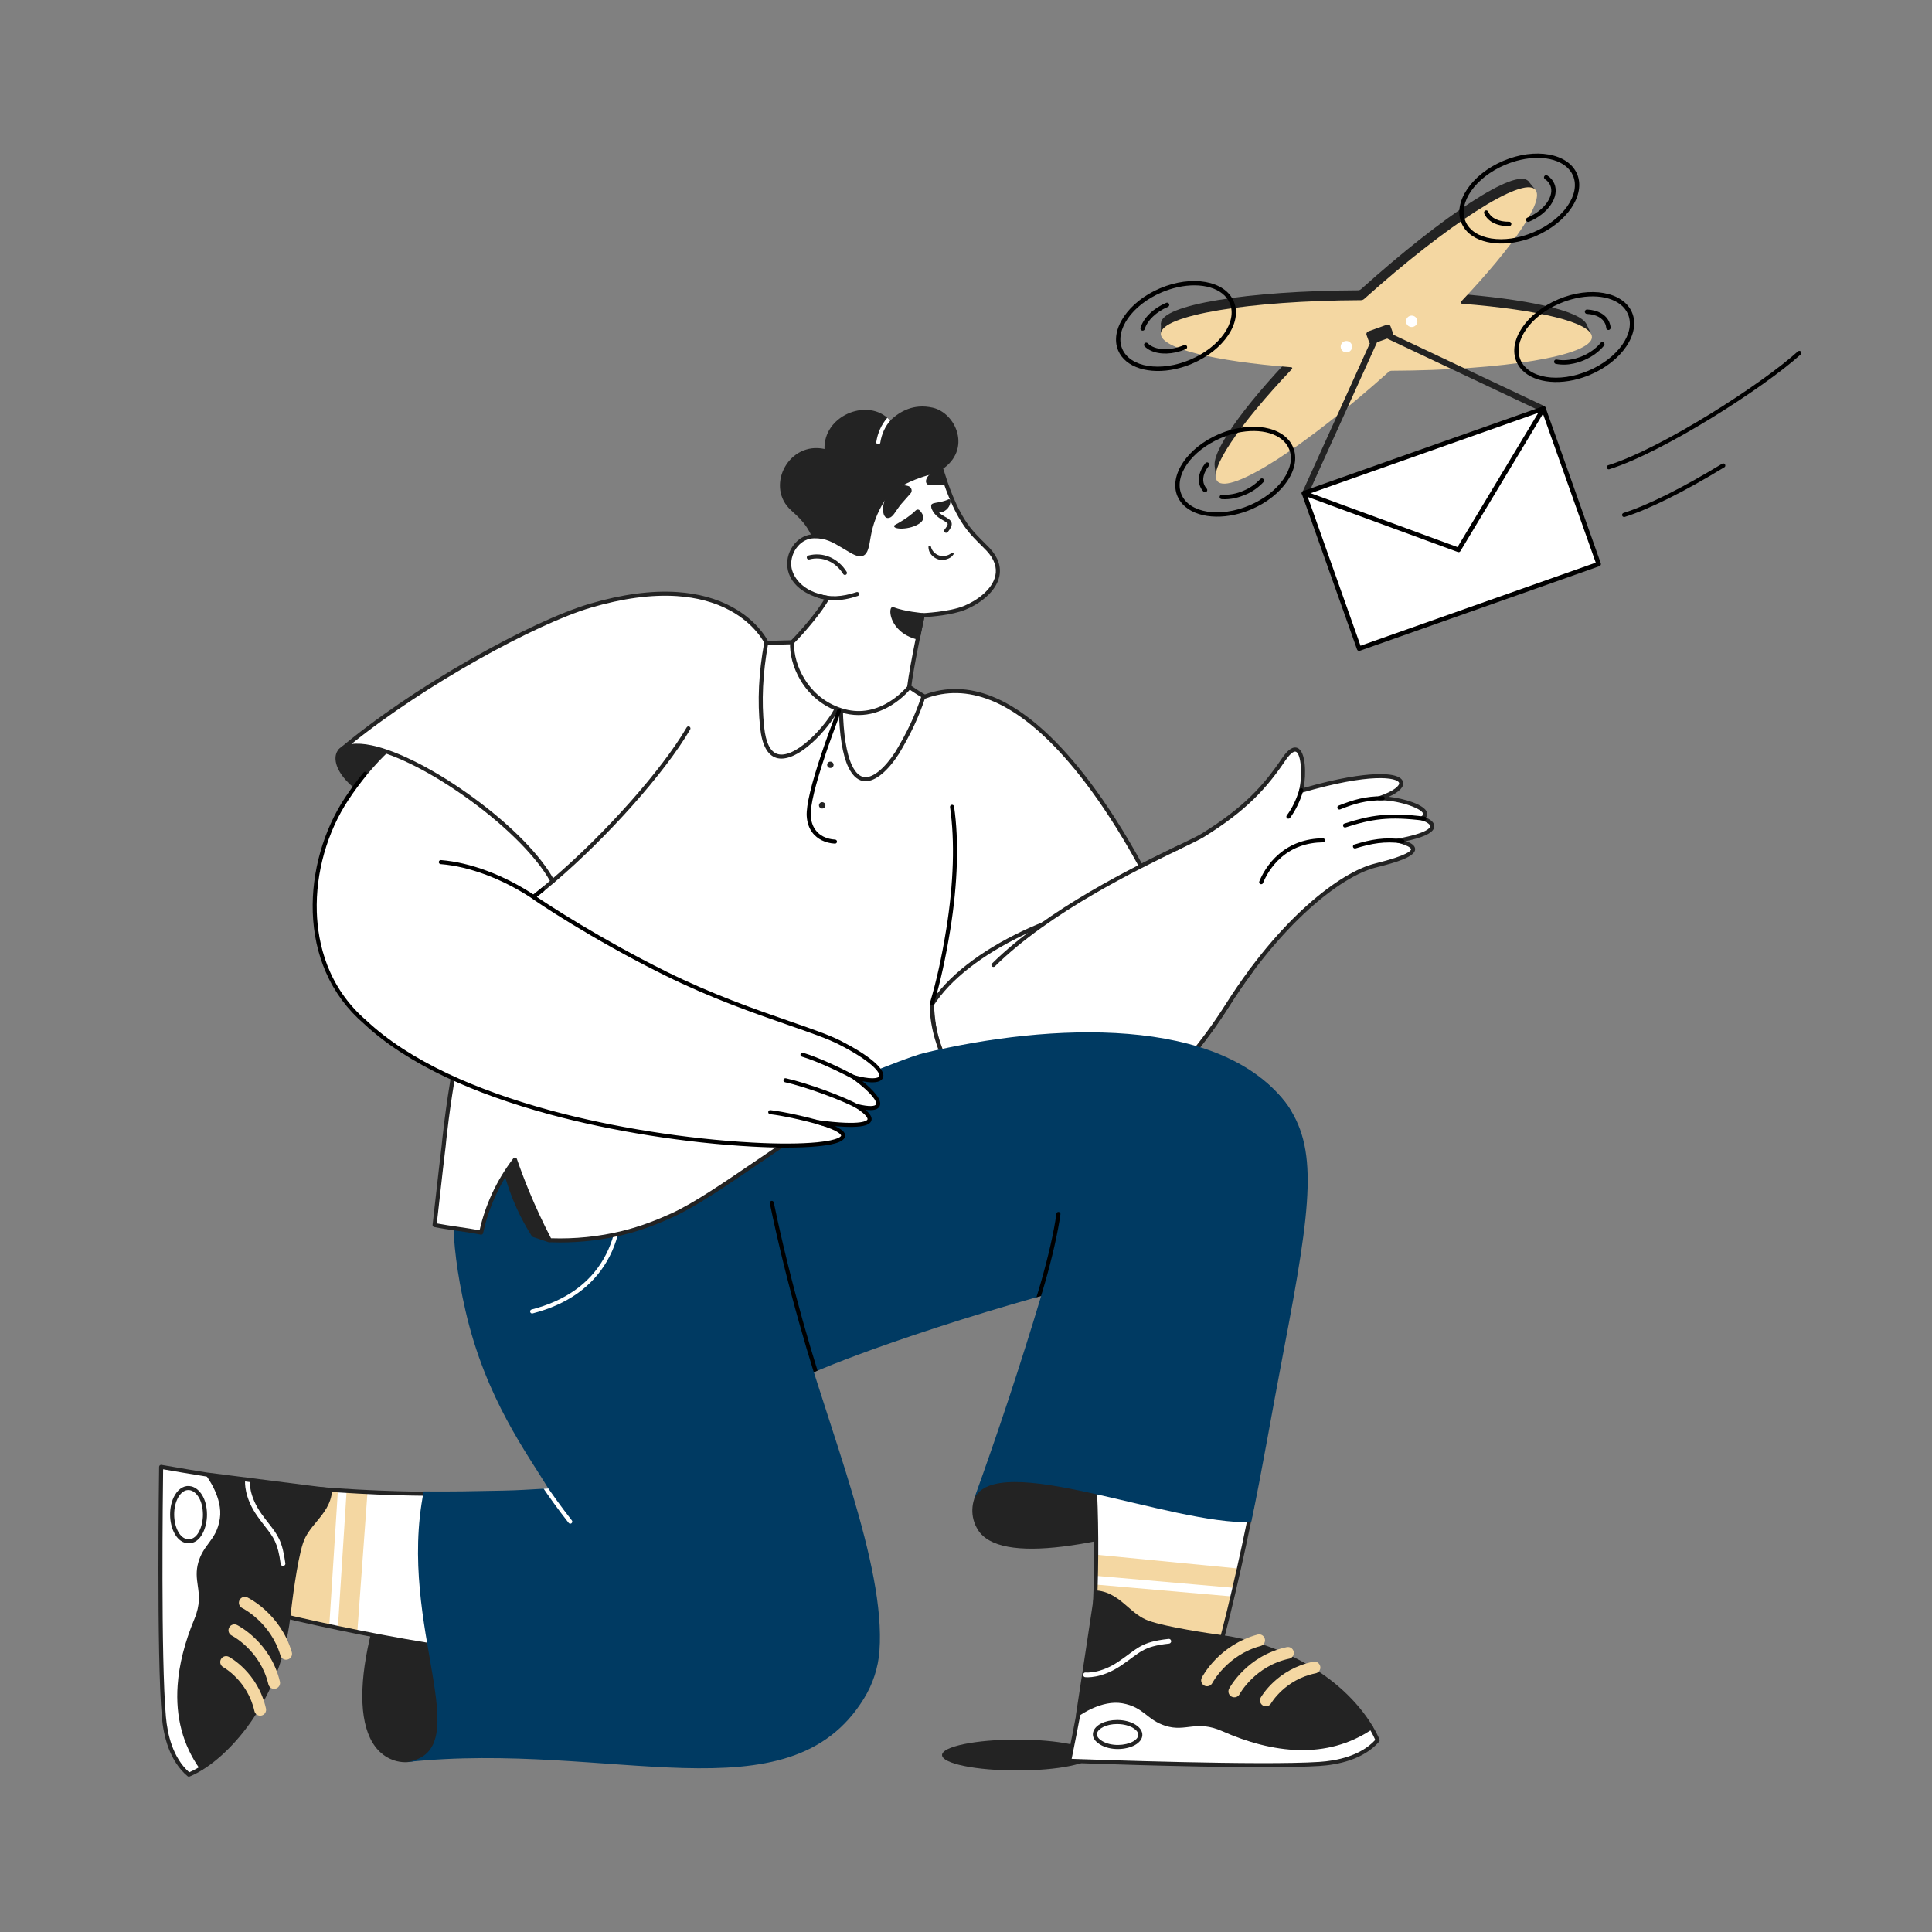 <svg xmlns="http://www.w3.org/2000/svg" xmlns:xlink="http://www.w3.org/1999/xlink" width="500" zoomAndPan="magnify" viewBox="0 0 375 375" height="500" preserveAspectRatio="xMidYMid meet" version="1.0"><rect x="0" y="0" width="375" height="375" fill="#808080" stroke="none"/><defs><clipPath id="0d4a4f4868"><path d="M 182.852 337.648 L 211.949 337.648 L 211.949 343.648 L 182.852 343.648 Z M 182.852 337.648 " clip-rule="nonzero"/></clipPath><clipPath id="8baf5983f3"><path d="M 63 289 L 68 289 L 68 316.789 L 63 316.789 Z M 63 289 " clip-rule="nonzero"/></clipPath><clipPath id="f86f40b283"><path d="M 69.355 316.758 C 63.621 315.609 57.891 314.363 53.719 313.332 L 54.559 299.707 L 61.965 289.008 C 65.168 289.199 68.375 289.387 71.582 289.566 Z M 69.355 316.758 " clip-rule="nonzero"/></clipPath><clipPath id="8f4ea0d745"><path d="M 31 284 L 65 284 L 65 344.848 L 31 344.848 Z M 31 284 " clip-rule="nonzero"/></clipPath><clipPath id="13c0b3266f"><path d="M 30.75 284 L 65 284 L 65 344.848 L 30.75 344.848 Z M 30.75 284 " clip-rule="nonzero"/></clipPath><clipPath id="4376bf705d"><path d="M 78.895 211.219 L 170.855 211.219 L 170.855 343.277 L 78.895 343.277 Z M 78.895 211.219 " clip-rule="nonzero"/></clipPath><clipPath id="d44251973f"><path d="M 170.703 320.434 C 170.461 323.711 169.418 326.875 167.695 329.676 C 153.086 353.449 118.465 337.781 78.91 342.016 C 93.105 339.871 76.949 315.844 82.246 289.48 C 87.281 289.535 92.438 289.438 97.727 289.324 C 100.84 289.258 102.656 289.113 105.418 288.965 C 105.734 288.949 106.059 288.934 106.402 288.918 C 106.41 288.918 106.414 288.914 106.418 288.914 C 102.402 282.195 94.285 271.543 90.352 254.414 C 83.617 225.102 92.973 217.375 95.676 211.312 C 113.766 213.727 131.852 216.137 149.941 218.551 C 149.023 225.57 151.406 246.75 154.469 254.73 C 160.852 277.531 171.934 303.758 170.703 320.434 Z M 170.703 320.434 " clip-rule="nonzero"/></clipPath><clipPath id="609dc7d573"><path d="M 101 282 L 112 282 L 112 296 L 101 296 Z M 101 282 " clip-rule="nonzero"/></clipPath><clipPath id="c7e49f90a5"><path d="M 170.703 320.434 C 170.461 323.711 169.418 326.875 167.695 329.676 C 153.086 353.449 118.465 337.781 78.91 342.016 C 93.105 339.871 76.949 315.844 82.246 289.48 C 87.281 289.535 92.438 289.438 97.727 289.324 C 100.84 289.258 102.656 289.113 105.418 288.965 C 105.734 288.949 106.059 288.934 106.402 288.918 C 106.41 288.918 106.414 288.914 106.418 288.914 C 102.402 282.195 94.285 271.543 90.352 254.414 C 83.617 225.102 92.973 217.375 95.676 211.312 C 113.766 213.727 131.852 216.137 149.941 218.551 C 149.023 225.57 151.406 246.75 154.469 254.73 C 160.852 277.531 171.934 303.758 170.703 320.434 Z M 170.703 320.434 " clip-rule="nonzero"/></clipPath><clipPath id="36ce4aef20"><path d="M 149 233 L 206 233 L 206 276 L 149 276 Z M 149 233 " clip-rule="nonzero"/></clipPath><clipPath id="06ff16e8cd"><path d="M 249.18 262.051 C 246.785 274.578 244.461 285.793 242.406 295.434 C 226.551 295.957 193.18 281.199 189.012 291.066 C 193.734 278.016 198.094 264.84 202.09 251.543 C 202.07 251.551 202.047 251.555 202.027 251.562 C 201.711 251.652 201.395 251.738 201.086 251.828 C 194.688 253.629 188.328 255.559 182.004 257.609 C 168.984 261.836 161.641 264.805 158.703 266.031 C 158.488 266.121 158.297 266.199 158.129 266.273 C 158.066 266.297 158.008 266.324 157.945 266.348 C 155.98 267.18 154.027 268.035 152.082 268.918 C 150.445 259.863 148.957 250.785 147.621 241.684 C 146.168 231.797 144.898 221.891 143.801 211.961 C 155.238 208.863 228.285 186.941 249.523 213.996 C 255.922 222.691 254.645 233.492 249.18 262.051 Z M 249.18 262.051 " clip-rule="nonzero"/></clipPath><clipPath id="e58a896e32"><path d="M 180 145 L 278.398 145 L 278.398 224 L 180 224 Z M 180 145 " clip-rule="nonzero"/></clipPath><clipPath id="e6e1f0b49a"><path d="M 151 78.898 L 187 78.898 L 187 111 L 151 111 Z M 151 78.898 " clip-rule="nonzero"/></clipPath><clipPath id="b3c7673469"><path d="M 178 103 L 186 103 L 186 111 L 178 111 Z M 178 103 " clip-rule="nonzero"/></clipPath><clipPath id="9020ed021c"><path d="M 185.434 103.164 L 178.461 104.219 L 179.516 111.188 L 186.488 110.133 Z M 185.434 103.164 " clip-rule="nonzero"/></clipPath><clipPath id="22ab4e243a"><path d="M 180 105 L 186 105 L 186 109 L 180 109 Z M 180 105 " clip-rule="nonzero"/></clipPath><clipPath id="a4923bf87a"><path d="M 185.434 103.164 L 178.461 104.219 L 179.516 111.188 L 186.488 110.133 Z M 185.434 103.164 " clip-rule="nonzero"/></clipPath><clipPath id="64a9be850e"><path d="M 225 35 L 309 35 L 309 93 L 225 93 Z M 225 35 " clip-rule="nonzero"/></clipPath><clipPath id="f0e89374ad"><path d="M 212.609 48.434 L 309.41 26.992 L 321.543 81.766 L 224.738 103.207 Z M 212.609 48.434 " clip-rule="nonzero"/></clipPath><clipPath id="41c1519c25"><path d="M 225 34 L 309 34 L 309 92 L 225 92 Z M 225 34 " clip-rule="nonzero"/></clipPath><clipPath id="a07e0d887e"><path d="M 212.609 48.434 L 309.41 26.992 L 321.543 81.766 L 224.738 103.207 Z M 212.609 48.434 " clip-rule="nonzero"/></clipPath><clipPath id="0262f69f87"><path d="M 225 36 L 309 36 L 309 94 L 225 94 Z M 225 36 " clip-rule="nonzero"/></clipPath><clipPath id="0a3d2f2bab"><path d="M 212.609 48.434 L 309.41 26.992 L 321.543 81.766 L 224.738 103.207 Z M 212.609 48.434 " clip-rule="nonzero"/></clipPath><clipPath id="bcd896a503"><path d="M 216 29 L 307 29 L 307 73 L 216 73 Z M 216 29 " clip-rule="nonzero"/></clipPath><clipPath id="e92b2b4ec7"><path d="M 212.609 48.434 L 309.41 26.992 L 321.543 81.766 L 224.738 103.207 Z M 212.609 48.434 " clip-rule="nonzero"/></clipPath><clipPath id="f544757d5c"><path d="M 221 34 L 313 34 L 313 97 L 221 97 Z M 221 34 " clip-rule="nonzero"/></clipPath><clipPath id="e4e83cdbaf"><path d="M 212.609 48.434 L 309.41 26.992 L 321.543 81.766 L 224.738 103.207 Z M 212.609 48.434 " clip-rule="nonzero"/></clipPath><clipPath id="c616b92722"><path d="M 228 56 L 318 56 L 318 101 L 228 101 Z M 228 56 " clip-rule="nonzero"/></clipPath><clipPath id="b7c695e20d"><path d="M 212.609 48.434 L 309.41 26.992 L 321.543 81.766 L 224.738 103.207 Z M 212.609 48.434 " clip-rule="nonzero"/></clipPath><clipPath id="83acbc7364"><path d="M 260 66 L 263 66 L 263 69 L 260 69 Z M 260 66 " clip-rule="nonzero"/></clipPath><clipPath id="e95f9241e5"><path d="M 212.609 48.434 L 309.41 26.992 L 321.543 81.766 L 224.738 103.207 Z M 212.609 48.434 " clip-rule="nonzero"/></clipPath><clipPath id="2de9e517d4"><path d="M 266 63 L 269 63 L 269 67 L 266 67 Z M 266 63 " clip-rule="nonzero"/></clipPath><clipPath id="5a43000a0c"><path d="M 212.609 48.434 L 309.41 26.992 L 321.543 81.766 L 224.738 103.207 Z M 212.609 48.434 " clip-rule="nonzero"/></clipPath><clipPath id="07082c6e6a"><path d="M 272 61 L 276 61 L 276 64 L 272 64 Z M 272 61 " clip-rule="nonzero"/></clipPath><clipPath id="e38242ced3"><path d="M 212.609 48.434 L 309.41 26.992 L 321.543 81.766 L 224.738 103.207 Z M 212.609 48.434 " clip-rule="nonzero"/></clipPath><clipPath id="b9823d5096"><path d="M 269 64 L 300 64 L 300 80 L 269 80 Z M 269 64 " clip-rule="nonzero"/></clipPath><clipPath id="6717e91b1f"><path d="M 269.484 64.508 L 268.969 65.594 L 299.617 80.09 L 300.129 79.004 Z M 269.484 64.508 " clip-rule="nonzero"/></clipPath><clipPath id="440cb091c9"><path d="M 252 65 L 268 65 L 268 97 L 252 97 Z M 252 65 " clip-rule="nonzero"/></clipPath><clipPath id="5b91dfda09"><path d="M 266.547 65.16 L 267.637 65.656 L 253.656 96.539 L 252.562 96.043 Z M 266.547 65.16 " clip-rule="nonzero"/></clipPath><clipPath id="4ca3762559"><path d="M 253 79 L 311 79 L 311 126 L 253 126 Z M 253 79 " clip-rule="nonzero"/></clipPath><clipPath id="df6871dfc9"><path d="M 246.531 122.383 L 258.68 69.461 L 316.867 82.816 L 304.719 135.738 Z M 246.531 122.383 " clip-rule="nonzero"/></clipPath><clipPath id="70a5f7c878"><path d="M 252 78 L 311 78 L 311 127 L 252 127 Z M 252 78 " clip-rule="nonzero"/></clipPath><clipPath id="ea84b539d7"><path d="M 246.531 122.383 L 258.68 69.461 L 316.867 82.816 L 304.719 135.738 Z M 246.531 122.383 " clip-rule="nonzero"/></clipPath><clipPath id="44a6db0f8d"><path d="M 252 78 L 301 78 L 301 108 L 252 108 Z M 252 78 " clip-rule="nonzero"/></clipPath><clipPath id="aeda531725"><path d="M 246.531 122.383 L 258.68 69.461 L 316.867 82.816 L 304.719 135.738 Z M 246.531 122.383 " clip-rule="nonzero"/></clipPath><clipPath id="dacdfc2681"><path d="M 265 62 L 271 62 L 271 67 L 265 67 Z M 265 62 " clip-rule="nonzero"/></clipPath><clipPath id="c5f938a236"><path d="M 269.723 62.84 L 270.582 65.238 L 265.926 66.91 L 265.062 64.512 Z M 269.723 62.84 " clip-rule="nonzero"/></clipPath><clipPath id="8f23e5b932"><path d="M 311.852 68.102 L 349.648 68.102 L 349.648 100.352 L 311.852 100.352 Z M 311.852 68.102 " clip-rule="nonzero"/></clipPath></defs><g clip-path="url(#0d4a4f4868)"><path fill="#232323" d="M 211.949 340.648 C 211.949 340.848 211.855 341.043 211.672 341.234 C 211.484 341.43 211.207 341.617 210.844 341.797 C 210.477 341.98 210.027 342.152 209.496 342.316 C 208.969 342.48 208.363 342.633 207.688 342.77 C 207.012 342.91 206.277 343.035 205.484 343.145 C 204.688 343.254 203.852 343.348 202.969 343.422 C 202.086 343.496 201.176 343.555 200.238 343.594 C 199.301 343.629 198.355 343.648 197.398 343.648 C 196.445 343.648 195.5 343.629 194.562 343.594 C 193.625 343.555 192.715 343.496 191.832 343.422 C 190.949 343.348 190.109 343.254 189.316 343.145 C 188.523 343.035 187.789 342.91 187.113 342.77 C 186.438 342.633 185.832 342.48 185.301 342.316 C 184.77 342.152 184.324 341.98 183.957 341.797 C 183.594 341.617 183.316 341.43 183.129 341.234 C 182.941 341.043 182.852 340.848 182.852 340.648 C 182.852 340.453 182.941 340.258 183.129 340.066 C 183.316 339.871 183.594 339.684 183.957 339.5 C 184.324 339.32 184.77 339.148 185.301 338.984 C 185.832 338.82 186.438 338.668 187.113 338.527 C 187.789 338.391 188.523 338.266 189.316 338.156 C 190.109 338.047 190.949 337.953 191.832 337.879 C 192.715 337.805 193.625 337.746 194.562 337.707 C 195.5 337.668 196.445 337.648 197.398 337.648 C 198.355 337.648 199.301 337.668 200.238 337.707 C 201.176 337.746 202.086 337.805 202.969 337.879 C 203.852 337.953 204.688 338.047 205.484 338.156 C 206.277 338.266 207.012 338.391 207.688 338.527 C 208.363 338.668 208.969 338.82 209.496 338.984 C 210.027 339.148 210.477 339.32 210.844 339.5 C 211.207 339.684 211.484 339.871 211.672 340.066 C 211.855 340.258 211.949 340.453 211.949 340.648 Z M 211.949 340.648 " fill-opacity="1" fill-rule="nonzero"/></g><path fill="#232323" d="M 239.59 291.551 C 215.18 282.367 195.312 280.969 189.953 289.164 C 188.477 291.418 188.223 294.41 189.82 296.953 C 194.062 303.695 213.105 300.609 239.59 291.551 Z M 239.59 291.551 " fill-opacity="1" fill-rule="nonzero"/><path fill="#ffffff" d="M 243.918 287.234 C 243.828 287.812 243.734 288.391 243.633 288.969 C 242.914 293.137 241.742 298.801 240.469 304.461 C 239.188 310.164 237.805 315.863 236.672 320.008 L 223.07 318.844 C 223.07 318.844 214.066 314.059 212.547 311.191 C 212.867 303.406 212.883 294.758 212.41 287.043 C 212.277 284.887 212.16 283.723 212.16 283.723 C 212.16 283.723 233.598 283.75 243.922 287.234 Z M 243.918 287.234 " fill-opacity="1" fill-rule="nonzero"/><path fill="#f4d7a2" d="M 240.469 304.461 C 240.188 305.711 239.902 306.961 239.613 308.211 C 239.48 308.77 239.352 309.328 239.219 309.879 C 238.328 313.648 237.441 317.188 236.672 320.008 L 223.07 318.844 L 212.547 311.191 C 212.598 309.949 212.641 308.734 212.672 307.559 C 212.688 306.984 212.703 306.418 212.715 305.863 C 212.746 304.496 212.766 303.133 212.773 301.766 Z M 240.469 304.461 " fill-opacity="1" fill-rule="nonzero"/><path fill="#ffffff" d="M 239.613 308.211 C 239.48 308.77 239.352 309.328 239.219 309.879 L 212.672 307.559 C 212.688 306.984 212.703 306.418 212.715 305.863 Z M 239.613 308.211 " fill-opacity="1" fill-rule="nonzero"/><path fill="#232323" d="M 236.672 320.398 C 236.66 320.398 236.652 320.398 236.641 320.398 L 223.035 319.238 C 222.98 319.23 222.93 319.219 222.883 319.191 C 222.512 318.996 213.758 314.316 212.199 311.375 C 212.164 311.316 212.148 311.246 212.152 311.176 C 212.504 302.754 212.453 294.195 212.016 287.066 C 211.887 284.945 211.77 283.773 211.77 283.762 C 211.758 283.652 211.793 283.539 211.867 283.457 C 211.941 283.375 212.047 283.328 212.16 283.328 C 212.215 283.328 217.609 283.34 224.195 283.777 C 230.285 284.184 238.672 285.047 244.047 286.859 C 244.254 286.934 244.344 287.078 244.309 287.293 C 244.219 287.875 244.121 288.453 244.02 289.035 C 244.02 289.043 244.02 289.047 244.016 289.055 C 243.336 293.016 242.211 298.516 240.852 304.547 C 239.535 310.418 238.148 316.09 237.051 320.109 C 237 320.305 236.875 320.398 236.672 320.398 Z M 223.184 318.461 L 236.379 319.586 C 237.457 315.598 238.805 310.082 240.086 304.375 C 241.445 298.344 242.566 292.848 243.242 288.902 C 243.246 288.895 243.246 288.887 243.25 288.879 C 243.328 288.422 243.406 287.961 243.48 287.504 C 239.27 286.141 232.598 285.125 224.148 284.566 C 218.656 284.199 213.996 284.133 212.59 284.117 C 212.637 284.645 212.719 285.629 212.801 287.02 C 213.238 294.141 213.289 302.688 212.945 311.098 C 214.457 313.707 222.352 318.012 223.184 318.461 Z M 223.184 318.461 " fill-opacity="1" fill-rule="nonzero"/><path fill="#ffffff" d="M 267.395 337.797 C 265.855 339.547 262.664 341.953 256.09 342.379 C 243.973 343.164 207.527 341.762 207.527 341.762 C 208.324 337.816 208.84 335.246 209.258 332.973 C 209.242 332.984 209.227 333 209.211 333.012 C 212.402 312.137 212.801 309.094 212.848 309.098 C 217.309 309.531 218.965 313.602 222.855 314.969 C 225.848 316.027 232.402 317.117 237.094 317.762 C 248.664 319.352 260.828 325.891 266.5 335.949 C 266.777 336.449 267.164 337.195 267.367 337.727 C 267.379 337.75 267.387 337.781 267.395 337.797 Z M 267.395 337.797 " fill-opacity="1" fill-rule="nonzero"/><path fill="#232323" d="M 245.32 343.008 C 229.91 343.008 207.797 342.168 207.516 342.156 C 207.395 342.152 207.293 342.102 207.219 342.008 C 207.145 341.91 207.117 341.805 207.145 341.684 C 207.945 337.703 208.43 335.293 208.832 333.113 C 208.82 333.059 208.816 333.008 208.824 332.953 C 210.578 321.477 211.477 315.465 211.961 312.234 C 212.152 310.945 212.273 310.145 212.348 309.668 C 212.383 309.422 212.41 309.262 212.426 309.164 C 212.453 309.023 212.512 308.703 212.844 308.703 C 212.859 308.703 212.871 308.703 212.887 308.707 C 215.539 308.965 217.25 310.449 218.902 311.887 C 220.117 312.941 221.371 314.027 222.984 314.598 C 226.547 315.855 234.727 317.039 237.148 317.371 C 243.125 318.191 249.027 320.258 254.211 323.34 C 259.754 326.641 264.121 330.934 266.84 335.758 C 267.133 336.285 267.523 337.039 267.734 337.582 C 267.738 337.586 267.738 337.59 267.742 337.598 C 267.746 337.609 267.75 337.625 267.758 337.641 C 267.82 337.781 267.793 337.941 267.691 338.055 C 264.637 341.531 259.711 342.539 256.113 342.77 C 253.477 342.941 249.664 343.008 245.32 343.008 Z M 208.008 341.387 C 212.277 341.547 244.844 342.715 256.062 341.984 C 259.449 341.766 264.051 340.844 266.941 337.715 C 266.73 337.219 266.395 336.574 266.156 336.145 C 260.965 326.93 249.535 319.867 237.039 318.152 C 234.598 317.816 226.355 316.625 222.723 315.34 C 220.965 314.723 219.656 313.582 218.387 312.48 C 216.836 311.133 215.367 309.855 213.164 309.531 C 213.094 309.961 212.965 310.844 212.738 312.352 C 212.258 315.562 211.367 321.52 209.633 332.855 C 209.652 332.918 209.656 332.98 209.645 333.047 C 209.246 335.203 208.781 337.543 208.008 341.387 Z M 208.008 341.387 " fill-opacity="1" fill-rule="nonzero"/><path fill="#232323" d="M 266.133 335.32 C 255.535 342.504 243.383 338.32 237.402 335.672 C 232.246 333.391 230.461 336.145 226.246 334.695 C 222.727 333.492 221.672 330.926 217.172 330.297 C 214.637 329.945 211.129 331.398 209.211 333.012 C 212.008 314.723 212.832 309.098 212.848 309.098 C 217.309 309.531 218.965 313.602 222.855 314.969 C 225.848 316.027 232.402 317.117 237.094 317.762 C 250.559 319.609 261.512 327.398 266.133 335.32 Z M 266.133 335.32 " fill-opacity="1" fill-rule="nonzero"/><path fill="#ffffff" d="M 227.246 318.82 C 227.168 318.938 227.055 319.008 226.914 319.023 C 221.707 319.594 221.387 320.723 217.598 323.285 C 213.758 325.883 210.762 325.555 210.637 325.539 C 210.035 325.465 210.145 324.555 210.746 324.629 C 210.789 324.633 213.559 324.91 217.082 322.527 C 220.848 319.98 221.324 318.711 226.812 318.109 C 227.008 318.09 227.152 318.16 227.254 318.328 C 227.355 318.492 227.355 318.656 227.246 318.816 Z M 227.246 318.82 " fill-opacity="1" fill-rule="nonzero"/><path fill="#232323" d="M 266.328 335.652 C 257.516 341.613 246.977 340.332 237.25 336.023 C 232.188 333.781 230.184 336.242 226.215 334.984 C 222.547 333.82 222.074 331.363 217.832 330.609 C 213.852 329.906 209.641 332.93 209.598 332.961 C 209.191 333.258 208.742 332.641 209.148 332.344 C 209.332 332.211 213.668 329.098 217.965 329.855 C 222.418 330.648 222.984 333.156 226.445 334.254 C 230.117 335.418 232.332 333.008 237.559 335.324 C 247.09 339.547 257.359 340.809 265.918 335.004 C 266.344 334.715 266.785 335.379 266.328 335.652 Z M 266.328 335.652 " fill-opacity="1" fill-rule="nonzero"/><path fill="#232323" d="M 216.957 339.484 C 215.758 339.484 214.52 339.219 213.504 338.598 C 212.008 337.688 212.043 336.676 212.195 336.152 C 212.586 334.805 214.523 333.852 216.832 333.852 C 216.883 333.852 216.934 333.852 216.984 333.852 C 218.266 333.875 219.461 334.191 220.359 334.738 C 221.258 335.285 221.742 336.004 221.73 336.758 C 221.715 337.52 221.195 338.219 220.27 338.727 C 219.406 339.199 218.203 339.484 216.957 339.484 Z M 216.828 334.637 C 214.715 334.637 213.199 335.508 212.949 336.371 C 212.754 337.051 213.363 337.594 213.914 337.926 C 215.719 339.027 218.422 338.84 219.895 338.035 C 220.281 337.824 220.93 337.371 220.941 336.742 C 220.949 336.277 220.598 335.805 219.949 335.41 C 219.168 334.934 218.113 334.66 216.969 334.641 C 216.922 334.641 216.875 334.637 216.828 334.637 Z M 216.828 334.637 " fill-opacity="1" fill-rule="nonzero"/><path fill="#f4d7a2" d="M 245.348 319.012 C 245.188 319.25 244.969 319.41 244.691 319.484 C 238.191 321.238 235.336 326.625 235.309 326.68 C 235.02 327.242 234.328 327.465 233.766 327.18 C 233.203 326.891 232.98 326.199 233.27 325.633 C 233.398 325.375 236.582 319.297 244.094 317.27 C 245.117 316.996 245.926 318.137 245.348 319.012 Z M 250.227 321.953 C 243.574 323.375 240.625 328.789 240.598 328.844 C 240.301 329.402 239.605 329.613 239.047 329.316 C 238.488 329.02 238.273 328.324 238.57 327.766 C 238.711 327.508 242.062 321.352 249.75 319.711 C 250.75 319.5 251.508 320.613 250.945 321.465 C 250.945 321.465 250.719 321.852 250.227 321.953 Z M 256.09 324.297 C 255.914 324.562 255.672 324.727 255.359 324.789 C 249.414 325.98 246.734 330.578 246.707 330.625 C 246.391 331.172 245.688 331.359 245.141 331.043 C 244.598 330.73 244.406 330.047 244.707 329.496 C 244.836 329.273 247.898 323.949 254.91 322.539 C 255.906 322.34 256.648 323.453 256.09 324.297 Z M 256.09 324.297 " fill-opacity="1" fill-rule="nonzero"/><path fill="#003a62" d="M 249.18 262.051 C 246.785 274.578 244.91 285.805 242.859 295.449 C 227.004 295.969 193.18 281.199 189.012 291.066 C 193.734 278.016 198.094 264.84 202.09 251.543 C 202.07 251.551 202.047 251.555 202.027 251.562 C 201.711 251.652 201.398 251.738 201.086 251.828 C 194.688 253.629 188.328 255.559 182.004 257.609 C 168.984 261.836 161.641 264.805 158.707 266.031 C 158.488 266.121 158.297 266.199 158.129 266.273 C 158.066 266.297 158.008 266.324 157.945 266.348 C 155.98 267.18 154.027 268.035 152.082 268.918 C 150.445 259.863 148.957 250.785 147.621 241.684 C 146.168 231.797 144.898 221.891 143.801 211.961 C 155.238 208.863 228.285 186.941 249.523 213.996 C 255.922 222.691 254.645 233.492 249.18 262.051 Z M 249.18 262.051 " fill-opacity="1" fill-rule="nonzero"/><path fill="#232323" d="M 82.41 290.777 C 70.527 313.312 66.75 334.113 74.039 340.309 C 76.047 342.016 78.918 342.625 81.574 341.387 C 88.633 338.098 87.961 317.547 82.41 290.777 Z M 82.41 290.777 " fill-opacity="1" fill-rule="nonzero"/><path fill="#ffffff" d="M 86.664 319.797 C 77.461 318.531 62.77 315.539 53.719 313.328 L 54.559 299.707 C 54.559 299.707 59.133 290.598 61.965 289.008 C 70.922 289.727 79.891 290.031 88.879 289.926 C 89.195 293.273 89.324 296.625 89.262 299.988 C 89.121 307.648 88.008 314.34 86.664 319.797 Z M 86.664 319.797 " fill-opacity="1" fill-rule="nonzero"/><path fill="#f4d7a2" d="M 69.355 316.758 C 63.621 315.609 57.891 314.363 53.719 313.332 L 54.559 299.707 L 61.965 289.008 C 65.09 289.188 68.211 289.375 71.336 289.574 Z M 69.355 316.758 " fill-opacity="1" fill-rule="nonzero"/><g clip-path="url(#8baf5983f3)"><g clip-path="url(#f86f40b283)"><path fill="#ffffff" d="M 64.238 317.336 C 63.957 317.16 63.824 316.902 63.848 316.566 L 65.723 287.16 C 65.75 286.691 66.156 286.332 66.621 286.359 C 67.09 286.383 67.445 286.785 67.414 287.254 L 65.539 316.66 C 65.512 317.129 65.109 317.488 64.641 317.465 C 64.496 317.457 64.363 317.414 64.242 317.336 Z M 64.238 317.336 " fill-opacity="1" fill-rule="nonzero"/></g></g><path fill="#232323" d="M 86.668 320.191 C 86.648 320.191 86.629 320.191 86.613 320.188 C 77.32 318.906 62.547 315.891 53.625 313.711 C 53.414 313.66 53.312 313.523 53.328 313.305 L 54.168 299.684 C 54.172 299.629 54.184 299.578 54.207 299.531 C 54.398 299.152 58.871 290.293 61.773 288.664 C 61.84 288.625 61.918 288.609 61.996 288.617 C 67.016 289.02 72.113 289.293 77.148 289.438 C 81.039 289.547 84.984 289.578 88.871 289.531 C 89.078 289.527 89.25 289.684 89.27 289.891 C 89.586 293.25 89.715 296.617 89.656 299.992 C 89.531 306.664 88.656 313.359 87.047 319.891 C 87 320.09 86.871 320.191 86.668 320.191 Z M 54.133 313.023 C 62.949 315.164 77.195 318.07 86.367 319.359 C 87.906 312.992 88.75 306.477 88.867 299.98 C 88.926 296.754 88.809 293.535 88.52 290.324 C 84.734 290.363 80.906 290.328 77.125 290.223 C 72.094 290.078 67.074 289.809 62.059 289.41 C 59.484 291 55.375 298.973 54.949 299.812 Z M 54.133 313.023 " fill-opacity="1" fill-rule="nonzero"/><g clip-path="url(#8f4ea0d745)"><path fill="#ffffff" d="M 36.66 344.453 C 34.871 342.957 32.391 339.824 31.809 333.262 C 30.734 321.172 31.277 284.719 31.277 284.719 C 35.242 285.418 37.824 285.871 40.109 286.238 C 40.098 286.223 40.082 286.207 40.07 286.195 C 43.82 286.676 47.73 287.18 51.281 287.633 C 56.254 288.27 60.516 288.789 62.637 289.059 C 62.652 289.062 62.672 289.062 62.688 289.066 C 63.574 289.18 64.07 289.25 64.07 289.262 C 63.75 293.609 59.84 295.508 58.559 299.047 C 58.516 299.164 58.477 299.281 58.438 299.398 C 57.445 302.418 56.512 308.992 55.977 313.695 C 55.324 319.48 53.395 324.625 52.25 327.223 C 52.074 327.625 51.891 328.02 51.699 328.41 C 51.426 328.961 51.141 329.504 50.848 330.043 C 50.754 330.215 50.656 330.383 50.562 330.555 C 50.414 330.816 50.262 331.078 50.109 331.336 C 50.062 331.414 50.016 331.492 49.969 331.566 C 48.98 333.215 47.883 334.785 46.668 336.277 C 46.57 336.402 46.469 336.52 46.367 336.641 C 46.332 336.688 46.297 336.73 46.258 336.77 C 46.223 336.812 46.188 336.855 46.152 336.898 C 46.141 336.91 46.133 336.922 46.121 336.934 C 46.102 336.953 46.086 336.977 46.066 336.996 C 46.059 337.004 46.055 337.012 46.047 337.02 C 45.953 337.129 45.859 337.238 45.766 337.344 C 45.688 337.434 45.609 337.52 45.531 337.609 C 45.508 337.633 45.484 337.656 45.465 337.68 C 45.395 337.758 45.328 337.832 45.258 337.91 C 45.25 337.914 45.246 337.922 45.238 337.93 L 45.164 338.008 C 45.141 338.035 45.117 338.062 45.09 338.09 C 45.043 338.141 44.992 338.191 44.945 338.242 C 44.922 338.27 44.895 338.297 44.867 338.324 C 44.859 338.336 44.848 338.348 44.836 338.359 C 44.824 338.371 44.812 338.387 44.801 338.398 C 44.727 338.473 44.652 338.551 44.582 338.621 C 44.48 338.727 44.379 338.828 44.281 338.93 C 44.238 338.973 44.191 339.016 44.148 339.059 C 44.098 339.113 44.043 339.164 43.988 339.219 C 43.891 339.312 43.797 339.406 43.699 339.5 C 43.637 339.559 43.574 339.617 43.512 339.676 C 43.477 339.707 43.445 339.738 43.414 339.77 C 43.355 339.824 43.293 339.883 43.234 339.934 C 43.188 339.977 43.141 340.02 43.094 340.062 C 42.953 340.191 42.812 340.316 42.668 340.445 C 42.602 340.5 42.535 340.562 42.473 340.617 C 42.363 340.711 42.254 340.801 42.145 340.891 C 42.059 340.965 41.969 341.039 41.883 341.109 L 41.754 341.219 C 41.711 341.254 41.668 341.285 41.625 341.32 C 41.539 341.391 41.457 341.457 41.371 341.523 C 41.199 341.66 41.027 341.793 40.852 341.922 C 40.793 341.965 40.738 342.008 40.684 342.047 C 40.355 342.293 40.02 342.527 39.68 342.754 C 39.613 342.801 39.551 342.844 39.488 342.883 C 39.383 342.953 39.273 343.023 39.164 343.094 C 39.008 343.195 38.852 343.293 38.691 343.387 C 38.621 343.43 38.551 343.473 38.484 343.512 C 37.949 343.828 37.516 344.055 37.203 344.207 C 37.047 344.285 36.891 344.359 36.73 344.426 L 36.727 344.426 C 36.707 344.434 36.691 344.441 36.684 344.445 C 36.676 344.449 36.664 344.449 36.66 344.453 Z M 36.66 344.453 " fill-opacity="1" fill-rule="nonzero"/></g><path fill="#232323" d="M 39.102 343.133 C 31.668 332.715 35.566 320.469 38.074 314.43 C 40.234 309.223 37.438 307.504 38.785 303.258 C 39.91 299.711 42.449 298.598 42.973 294.082 C 43.285 291.371 41.551 287.871 40.109 286.238 C 40.098 286.223 40.082 286.207 40.07 286.195 C 43.82 286.676 47.73 287.18 51.281 287.633 C 56.254 288.27 64.07 289.25 64.07 289.262 C 63.75 293.609 59.84 295.508 58.559 299.047 C 58.516 299.164 58.477 299.281 58.438 299.402 C 57.449 302.418 56.512 308.992 55.98 313.695 C 55.324 319.48 53.398 324.625 52.25 327.223 C 52.078 327.625 51.891 328.02 51.699 328.41 C 51.426 328.961 51.141 329.504 50.848 330.043 C 50.754 330.215 50.66 330.383 50.562 330.555 C 50.414 330.816 50.262 331.078 50.109 331.336 C 50.062 331.414 50.016 331.492 49.969 331.566 C 48.98 333.215 47.883 334.785 46.668 336.277 C 46.57 336.402 46.469 336.523 46.367 336.645 C 46.332 336.688 46.297 336.73 46.258 336.77 C 46.223 336.812 46.188 336.855 46.152 336.898 C 46.141 336.91 46.133 336.922 46.121 336.934 C 46.102 336.953 46.086 336.977 46.066 336.996 C 46.059 337.008 46.055 337.012 46.047 337.02 C 46.023 337.051 46 337.078 45.973 337.105 C 45.906 337.188 45.836 337.266 45.766 337.344 C 45.688 337.434 45.609 337.52 45.531 337.609 C 45.508 337.633 45.488 337.656 45.465 337.68 C 45.395 337.758 45.328 337.832 45.258 337.91 C 45.25 337.914 45.246 337.922 45.238 337.93 L 45.168 338.008 C 45.141 338.035 45.117 338.062 45.09 338.09 C 45.043 338.141 44.992 338.191 44.945 338.242 C 44.922 338.27 44.895 338.297 44.867 338.324 C 44.859 338.336 44.848 338.348 44.836 338.359 C 44.824 338.371 44.812 338.387 44.801 338.398 C 44.727 338.473 44.652 338.551 44.582 338.625 C 44.48 338.727 44.379 338.828 44.281 338.93 L 44.223 338.988 C 44.199 339.012 44.176 339.035 44.148 339.059 C 44.098 339.113 44.043 339.164 43.988 339.219 C 43.926 339.285 43.859 339.348 43.797 339.406 L 43.699 339.5 L 43.652 339.543 C 43.605 339.59 43.559 339.633 43.512 339.676 C 43.477 339.707 43.445 339.738 43.414 339.77 C 43.355 339.824 43.293 339.883 43.234 339.934 C 43.188 339.977 43.141 340.02 43.094 340.062 C 42.953 340.191 42.812 340.316 42.668 340.445 C 42.602 340.5 42.535 340.562 42.473 340.617 C 42.363 340.711 42.254 340.801 42.148 340.895 C 42.059 340.965 41.973 341.039 41.883 341.113 L 41.754 341.219 C 41.711 341.254 41.668 341.285 41.625 341.32 C 41.539 341.391 41.457 341.457 41.371 341.523 C 41.199 341.66 41.027 341.793 40.852 341.922 C 40.793 341.965 40.738 342.008 40.684 342.047 C 40.355 342.293 40.02 342.527 39.68 342.758 C 39.617 342.801 39.551 342.844 39.488 342.883 C 39.383 342.953 39.273 343.023 39.164 343.094 C 39.145 343.105 39.125 343.117 39.102 343.133 Z M 39.102 343.133 " fill-opacity="1" fill-rule="nonzero"/><path fill="#ffffff" d="M 54.688 303.883 C 54.566 303.805 54.496 303.695 54.477 303.555 C 53.93 299.469 53.113 298.422 51.484 296.328 C 51.047 295.766 50.551 295.129 49.992 294.344 C 47.305 290.566 47.562 287.566 47.574 287.441 C 47.586 287.312 47.645 287.211 47.742 287.129 C 47.84 287.051 47.949 287.016 48.078 287.027 C 48.203 287.039 48.305 287.094 48.387 287.191 C 48.469 287.289 48.5 287.402 48.488 287.527 C 48.484 287.57 48.273 290.344 50.738 293.812 C 51.285 294.582 51.777 295.211 52.211 295.766 C 53.887 297.918 54.809 299.102 55.387 303.434 C 55.414 303.625 55.344 303.773 55.18 303.879 C 55.016 303.984 54.855 303.984 54.688 303.883 Z M 54.688 303.883 " fill-opacity="1" fill-rule="nonzero"/><g clip-path="url(#13c0b3266f)"><path fill="#232323" d="M 36.66 344.848 C 36.562 344.848 36.48 344.816 36.406 344.754 C 32.859 341.785 31.734 336.887 31.418 333.297 C 30.355 321.324 30.879 285.078 30.883 284.711 C 30.887 284.59 30.934 284.492 31.027 284.414 C 31.121 284.336 31.227 284.309 31.348 284.332 C 35.168 285.004 39.781 285.762 40.098 285.801 C 40.105 285.801 40.113 285.805 40.121 285.805 C 51.641 287.285 57.672 288.043 60.91 288.449 C 62.207 288.609 63.012 288.711 63.488 288.773 C 63.734 288.805 63.895 288.828 63.996 288.844 C 64.137 288.863 64.465 288.918 64.465 289.262 C 64.465 289.27 64.465 289.281 64.465 289.289 C 64.27 291.949 62.82 293.691 61.426 295.379 C 60.398 296.617 59.34 297.895 58.812 299.523 C 57.633 303.109 56.645 311.312 56.371 313.742 C 55.305 323.133 51.586 330.098 48.652 334.285 C 45.191 339.23 40.789 343.156 36.879 344.789 L 36.867 344.793 C 36.852 344.801 36.836 344.805 36.824 344.812 C 36.77 344.836 36.715 344.848 36.66 344.848 Z M 31.664 285.184 C 31.605 289.461 31.207 322.031 32.203 333.227 C 32.5 336.605 33.531 341.188 36.73 343.996 C 40.469 342.379 44.672 338.594 48.008 333.836 C 50.887 329.723 54.543 322.879 55.586 313.652 C 55.863 311.207 56.863 302.938 58.062 299.277 C 58.637 297.508 59.746 296.172 60.816 294.879 C 62.129 293.297 63.371 291.797 63.645 289.586 C 63.211 289.527 62.328 289.418 60.812 289.227 C 57.57 288.824 51.539 288.066 40.02 286.586 L 40.02 286.582 C 39.949 286.578 39.875 286.562 39.793 286.551 C 39.652 286.531 39.445 286.496 39.188 286.453 C 36.676 286.047 34.168 285.625 31.664 285.188 Z M 31.664 285.184 " fill-opacity="1" fill-rule="nonzero"/></g><path fill="#232323" d="M 38.898 343.457 C 38.852 343.426 38.809 343.383 38.777 343.336 C 35.496 338.723 34.047 333.266 34.48 327.113 C 34.758 323.102 35.852 318.785 37.719 314.285 C 38.906 311.422 38.645 309.566 38.387 307.77 C 38.191 306.398 37.992 304.977 38.5 303.23 C 38.98 301.586 39.754 300.543 40.504 299.531 C 41.438 298.27 42.316 297.082 42.676 294.75 C 43.285 290.758 40.16 286.621 40.129 286.578 C 40.062 286.496 40.039 286.402 40.055 286.297 C 40.066 286.191 40.117 286.109 40.199 286.043 C 40.285 285.98 40.379 285.953 40.48 285.969 C 40.586 285.98 40.672 286.031 40.734 286.113 C 40.871 286.293 44.09 290.555 43.43 294.867 C 43.043 297.387 42.066 298.707 41.117 299.984 C 40.375 300.988 39.676 301.934 39.234 303.445 C 38.77 305.035 38.953 306.312 39.145 307.664 C 39.402 309.473 39.695 311.523 38.426 314.578 C 36.586 319.004 35.516 323.238 35.242 327.164 C 34.824 333.148 36.227 338.445 39.414 342.91 C 39.539 343.082 39.527 343.242 39.383 343.395 C 39.238 343.551 39.078 343.57 38.898 343.457 Z M 38.898 343.457 " fill-opacity="1" fill-rule="nonzero"/><path fill="#232323" d="M 36.625 299.555 C 35.559 299.551 34.605 298.914 33.941 297.758 C 32.719 295.629 32.711 292.324 33.922 290.23 C 34.734 288.824 35.953 288.184 37.18 288.512 C 38.66 288.902 40.16 290.746 40.176 293.977 C 40.184 295.227 39.879 296.574 39.363 297.574 C 38.703 298.863 37.758 299.547 36.625 299.555 Z M 36.555 289.215 C 35.824 289.215 35.133 289.707 34.602 290.621 C 33.535 292.465 33.547 295.488 34.625 297.367 C 34.992 298.004 35.637 298.766 36.625 298.766 C 37.656 298.762 38.305 297.922 38.664 297.215 C 39.125 296.32 39.395 295.109 39.391 293.98 C 39.375 291.18 38.129 289.574 36.98 289.27 C 36.84 289.234 36.699 289.215 36.555 289.215 Z M 36.555 289.215 " fill-opacity="1" fill-rule="nonzero"/><path fill="#f4d7a2" d="M 54.926 321.977 C 54.68 321.824 54.516 321.605 54.434 321.328 C 52.527 314.875 47.074 312.152 47.02 312.125 C 46.445 311.848 46.207 311.164 46.484 310.594 C 46.758 310.023 47.445 309.785 48.016 310.059 C 48.277 310.188 54.434 313.223 56.637 320.684 C 56.68 320.828 56.691 320.977 56.676 321.129 C 56.66 321.277 56.617 321.422 56.543 321.555 C 56.469 321.688 56.375 321.801 56.258 321.898 C 56.137 321.992 56.008 322.062 55.859 322.105 C 55.527 322.203 55.219 322.16 54.926 321.977 Z M 52.602 327.625 C 52.336 327.461 52.168 327.227 52.094 326.922 C 50.52 320.305 45.035 317.488 44.98 317.461 C 44.414 317.176 44.184 316.488 44.469 315.922 C 44.75 315.355 45.441 315.129 46.008 315.41 C 46.273 315.543 52.504 318.746 54.328 326.391 C 54.363 326.539 54.367 326.688 54.344 326.84 C 54.32 326.988 54.27 327.129 54.188 327.258 C 54.109 327.387 54.008 327.496 53.883 327.586 C 53.762 327.676 53.625 327.738 53.477 327.773 C 53.164 327.848 52.871 327.797 52.602 327.629 Z M 49.891 332.836 C 49.621 332.668 49.453 332.426 49.383 332.117 C 48.051 326.203 43.391 323.633 43.344 323.609 C 42.789 323.305 42.582 322.609 42.887 322.051 C 43.184 321.504 43.867 321.297 44.422 321.586 C 44.652 321.707 50.047 324.641 51.621 331.613 C 51.652 331.762 51.656 331.91 51.633 332.062 C 51.605 332.211 51.555 332.352 51.473 332.48 C 51.391 332.605 51.289 332.715 51.164 332.801 C 51.039 332.891 50.902 332.949 50.754 332.984 C 50.445 333.055 50.16 333.004 49.891 332.836 Z M 49.891 332.836 " fill-opacity="1" fill-rule="nonzero"/><g clip-path="url(#4376bf705d)"><g clip-path="url(#d44251973f)"><path fill="#003a62" d="M 170.703 320.434 C 170.461 323.711 169.418 326.875 167.695 329.676 C 153.086 353.449 118.465 337.781 78.91 342.016 C 93.105 339.871 76.949 315.844 82.246 289.48 C 87.281 289.535 92.438 289.438 97.727 289.324 C 100.84 289.258 102.656 289.113 105.418 288.965 C 105.734 288.949 106.059 288.934 106.402 288.918 C 106.41 288.918 106.414 288.914 106.418 288.914 C 102.402 282.195 94.285 271.543 90.352 254.414 C 83.617 225.102 92.973 217.375 95.676 211.312 C 113.766 213.727 131.852 216.137 149.941 218.551 C 149.023 225.57 151.406 246.75 154.469 254.73 C 160.852 277.531 171.934 303.758 170.703 320.434 Z M 170.703 320.434 " fill-opacity="1" fill-rule="nonzero"/></g></g><g clip-path="url(#609dc7d573)"><g clip-path="url(#c7e49f90a5)"><path fill="#ffffff" d="M 110.684 295.742 C 110.555 295.742 110.453 295.691 110.375 295.59 C 106.207 290.289 103.094 285.34 101.949 283.457 C 101.895 283.363 101.883 283.266 101.906 283.164 C 101.934 283.059 101.992 282.98 102.086 282.922 C 102.176 282.867 102.273 282.852 102.379 282.875 C 102.48 282.902 102.562 282.957 102.621 283.047 C 103.758 284.918 106.852 289.836 110.992 295.105 C 111.094 295.234 111.109 295.371 111.035 295.52 C 110.965 295.668 110.848 295.742 110.684 295.742 Z M 110.684 295.742 " fill-opacity="1" fill-rule="nonzero"/></g></g><path fill="#003a62" d="M 181.387 292.215 C 181.43 292.051 181.48 291.887 181.531 291.727 C 181.484 291.891 181.434 292.051 181.387 292.215 Z M 181.387 292.215 " fill-opacity="1" fill-rule="nonzero"/><g clip-path="url(#36ce4aef20)"><g clip-path="url(#06ff16e8cd)"><path fill="#000000" d="M 161.184 275.23 C 161 275.23 160.875 275.145 160.812 274.969 C 157.438 265.5 152.602 249.02 149.422 233.555 C 149.398 233.445 149.418 233.348 149.477 233.258 C 149.539 233.164 149.621 233.109 149.727 233.086 C 149.836 233.066 149.934 233.086 150.023 233.145 C 150.113 233.203 150.172 233.289 150.191 233.395 C 153.367 248.824 158.188 265.262 161.555 274.707 C 161.574 274.766 161.582 274.828 161.574 274.891 C 161.566 274.953 161.543 275.012 161.504 275.066 C 161.469 275.117 161.422 275.16 161.363 275.188 C 161.309 275.219 161.246 275.23 161.184 275.23 Z M 198.031 261.977 C 197.965 261.977 197.902 261.961 197.844 261.926 C 197.785 261.895 197.738 261.852 197.703 261.797 C 197.664 261.742 197.645 261.68 197.641 261.613 C 197.633 261.547 197.645 261.484 197.672 261.422 C 200.621 254.785 204.07 242.703 205.051 235.574 C 205.066 235.465 205.117 235.379 205.203 235.312 C 205.289 235.246 205.387 235.223 205.496 235.238 C 205.602 235.254 205.691 235.305 205.754 235.391 C 205.82 235.477 205.848 235.574 205.832 235.68 C 204.84 242.871 201.363 255.047 198.391 261.742 C 198.324 261.898 198.203 261.977 198.031 261.977 Z M 198.031 261.977 " fill-opacity="1" fill-rule="nonzero"/></g></g><path fill="#ffffff" d="M 103.289 254.949 C 103.188 254.949 103.102 254.914 103.027 254.852 C 102.953 254.785 102.91 254.703 102.898 254.605 C 102.883 254.508 102.906 254.414 102.961 254.332 C 103.016 254.25 103.094 254.199 103.188 254.172 C 109.645 252.504 114.336 249.219 117.129 244.398 C 120.047 239.371 120.215 233.832 119.844 230.07 C 119.832 229.961 119.859 229.863 119.93 229.781 C 120 229.695 120.086 229.648 120.195 229.641 C 120.41 229.617 120.605 229.777 120.625 229.992 C 121.012 233.867 120.832 239.586 117.812 244.793 C 114.906 249.801 110.055 253.211 103.387 254.934 C 103.355 254.945 103.32 254.949 103.289 254.949 Z M 103.289 254.949 " fill-opacity="1" fill-rule="nonzero"/><path fill="#232323" d="M 99.84 225.074 C 101.828 230.402 104.066 235.617 106.559 240.727 L 103.555 239.715 C 102.488 238.039 101.539 236.301 100.711 234.496 C 99.66 232.211 98.816 229.848 98.18 227.41 C 98.629 226.559 99.184 225.781 99.84 225.074 Z M 99.84 225.074 " fill-opacity="1" fill-rule="nonzero"/><path fill="#232323" d="M 106.559 241.121 C 106.516 241.121 106.477 241.113 106.434 241.098 L 103.43 240.086 C 103.344 240.059 103.273 240.004 103.223 239.926 C 102.145 238.238 101.188 236.48 100.352 234.66 C 99.293 232.352 98.441 229.969 97.797 227.512 C 97.773 227.414 97.785 227.316 97.832 227.227 C 98.18 226.57 98.59 225.949 99.059 225.371 C 99.219 225.18 99.383 224.992 99.551 224.809 C 99.598 224.758 99.652 224.723 99.719 224.703 C 99.781 224.68 99.848 224.676 99.914 224.691 C 99.984 224.703 100.043 224.73 100.094 224.777 C 100.145 224.82 100.184 224.875 100.207 224.938 C 101.242 227.711 102.348 230.457 103.52 233.172 C 104.594 235.66 105.727 238.121 106.914 240.555 C 106.941 240.613 106.957 240.68 106.953 240.746 C 106.949 240.816 106.93 240.879 106.895 240.934 C 106.855 240.992 106.809 241.039 106.75 241.07 C 106.691 241.102 106.629 241.121 106.559 241.121 Z M 103.812 239.387 L 105.797 240.055 C 104.754 237.887 103.754 235.695 102.797 233.484 C 101.707 230.957 100.676 228.406 99.703 225.832 L 99.672 225.867 C 99.266 226.367 98.906 226.898 98.598 227.461 C 99.227 229.824 100.047 232.113 101.066 234.332 C 101.871 236.078 102.785 237.762 103.812 239.387 Z M 107.105 171.059 C 97.598 155.941 71.836 140 66.102 145.645 C 64.746 146.98 65.641 150.258 69.77 153.254 C 80.801 161.254 107.105 171.059 107.105 171.059 Z M 107.105 171.059 " fill-opacity="1" fill-rule="nonzero"/><path fill="#232323" d="M 107.105 171.453 C 107.059 171.453 107.016 171.441 106.969 171.426 C 106.707 171.328 80.484 161.512 69.539 153.574 C 66.922 151.676 65.273 149.391 65.129 147.469 C 65.066 146.602 65.305 145.875 65.828 145.363 C 66.906 144.301 68.625 143.898 70.941 144.168 C 75.664 144.719 82.758 148.113 89.918 153.254 C 97.398 158.625 103.785 165.039 107.441 170.848 C 107.523 170.98 107.527 171.113 107.453 171.25 C 107.375 171.383 107.262 171.453 107.105 171.453 Z M 69.613 144.875 C 68.172 144.875 67.09 145.227 66.379 145.922 C 66.027 146.27 65.867 146.781 65.914 147.41 C 66.043 149.105 67.57 151.172 70.004 152.938 C 79.566 159.875 100.973 168.289 106.117 170.262 C 97.832 157.965 79.816 145.992 70.852 144.949 C 70.414 144.898 70 144.875 69.613 144.875 Z M 69.613 144.875 " fill-opacity="1" fill-rule="nonzero"/><path fill="#ffffff" d="M 105.238 172.875 L 88.613 161.895 L 70.875 150.184 C 73.035 147.543 75.426 145.137 78.066 143.023 C 112.789 115.27 137.812 115.301 143.137 120.137 C 157.836 133.484 114.508 166.152 105.238 172.875 Z M 105.238 172.875 " fill-opacity="1" fill-rule="nonzero"/><path fill="#232323" d="M 104.906 173.508 C 104.715 173.508 104.59 173.418 104.531 173.234 C 104.473 173.051 104.523 172.906 104.676 172.793 C 111.383 167.957 144.871 143.035 145.742 127.512 C 145.902 124.684 144.934 122.301 142.871 120.426 C 140.281 118.07 132.734 116.945 121.723 119.742 C 112.438 122.098 97.367 128.102 78.312 143.332 C 75.621 145.484 73.078 148.051 70.75 150.961 C 70.684 151.043 70.594 151.09 70.488 151.102 C 70.383 151.113 70.285 151.086 70.203 151.02 C 70.117 150.953 70.07 150.863 70.055 150.758 C 70.043 150.652 70.07 150.555 70.137 150.469 C 72.496 147.512 75.082 144.906 77.82 142.719 C 88.398 134.262 104.566 123.281 121.531 118.977 C 126.742 117.656 131.617 117.102 135.633 117.375 C 139.156 117.617 141.914 118.496 143.402 119.844 C 145.648 121.887 146.699 124.48 146.527 127.555 C 146.148 134.289 139.973 143.363 128.164 154.527 C 118.934 163.254 108.988 170.656 105.137 173.434 C 105.07 173.48 104.992 173.508 104.906 173.508 Z M 104.906 173.508 " fill-opacity="1" fill-rule="nonzero"/><g clip-path="url(#e58a896e32)"><path fill="#ffffff" d="M 276.047 158.836 C 278.758 157.07 271.398 154.805 267.703 154.945 C 276.273 152.078 272.285 147.699 252.523 153.504 C 253.449 149.789 252.938 141.812 249.141 147.43 C 245.34 153.051 241.43 157.195 233.445 162.145 C 231.742 163.203 224.742 166.242 216.496 170.738 C 191.324 137.504 179.367 149.652 180.887 194.492 C 180.969 198.973 181.922 203.016 183.445 206.531 C 183.727 210.535 185.512 214.66 189.293 218.852 C 204.5 232.398 225.93 214.598 238.258 195.098 C 248.344 179.137 259.957 169.727 267.016 167.984 C 274.078 166.242 276.93 164.633 271.309 163.176 C 280.188 161.555 278.496 159.645 276.047 158.836 Z M 276.047 158.836 " fill-opacity="1" fill-rule="nonzero"/><path fill="#232323" d="M 201.324 223.992 C 196.773 223.992 192.652 222.367 189.031 219.145 C 189.02 219.133 189.012 219.125 189 219.113 C 185.375 215.098 183.375 210.898 183.059 206.625 C 181.434 202.855 180.57 198.777 180.496 194.5 C 180.07 182.039 180.691 172.094 182.336 164.938 C 184.023 157.602 186.801 153.199 190.59 151.855 C 196.879 149.625 205.633 155.809 216.605 170.23 C 221.402 167.625 225.707 165.543 228.867 164.016 C 231.016 162.977 232.566 162.227 233.238 161.809 C 241.418 156.738 245.262 152.465 248.812 147.211 C 249.992 145.465 250.992 144.809 251.867 145.195 C 253.477 145.914 253.535 150.285 253.047 152.941 C 259.965 150.953 264.332 150.395 266.801 150.281 C 270.922 150.094 272.074 150.957 272.312 151.719 C 272.617 152.688 271.629 153.719 269.57 154.648 C 272.531 154.988 276.492 156.164 276.977 157.688 C 277.047 157.914 277.09 158.293 276.785 158.695 C 277.582 159.039 278.453 159.613 278.398 160.445 C 278.301 161.836 275.543 162.699 272.914 163.262 C 274.129 163.723 274.684 164.227 274.68 164.84 C 274.672 166.301 271.035 167.398 267.113 168.367 C 263.492 169.262 258.848 172.148 254.035 176.5 C 248.598 181.422 243.254 187.926 238.59 195.309 C 233.992 202.578 228.539 209.055 222.812 214.035 C 216.418 219.602 209.965 222.977 204.152 223.793 C 203.191 223.926 202.25 223.992 201.324 223.992 Z M 189.57 218.57 C 193.742 222.281 198.613 223.777 204.043 223.012 C 209.703 222.219 216.016 218.906 222.297 213.441 C 227.965 208.512 233.367 202.094 237.922 194.887 C 248.336 178.414 259.992 169.312 266.922 167.602 C 273.383 166.008 273.891 165.082 273.891 164.836 C 273.891 164.773 273.82 164.234 271.211 163.559 C 271.008 163.504 270.906 163.371 270.914 163.164 C 270.922 162.953 271.031 162.828 271.238 162.789 C 277.223 161.699 277.598 160.602 277.613 160.391 C 277.633 160.098 277.113 159.602 275.926 159.211 C 275.77 159.16 275.68 159.051 275.66 158.887 C 275.637 158.723 275.695 158.598 275.832 158.508 C 276.312 158.195 276.246 157.992 276.227 157.926 C 275.848 156.746 270.84 155.219 267.719 155.34 C 267.527 155.348 267.352 155.211 267.316 155.02 C 267.301 154.922 267.316 154.832 267.367 154.746 C 267.414 154.664 267.488 154.605 267.578 154.574 C 270.746 153.512 271.703 152.406 271.562 151.957 C 271.234 150.914 266.016 149.953 252.633 153.883 C 252.488 153.926 252.359 153.895 252.25 153.789 C 252.141 153.684 252.105 153.559 252.141 153.41 C 252.871 150.492 252.543 146.359 251.547 145.914 C 251.109 145.723 250.332 146.371 249.465 147.652 C 245.855 152.992 241.949 157.336 233.652 162.477 C 232.945 162.918 231.379 163.676 229.211 164.723 C 225.992 166.281 221.582 168.414 216.684 171.082 C 216.598 171.129 216.508 171.145 216.414 171.121 C 216.316 171.102 216.242 171.055 216.184 170.977 C 210.695 163.73 205.723 158.508 201.402 155.453 C 197.281 152.539 193.73 151.578 190.855 152.598 C 185.898 154.355 180.215 163.047 181.281 194.477 C 181.355 198.684 182.207 202.684 183.809 206.375 C 183.824 206.414 183.836 206.457 183.84 206.504 C 184.129 210.613 186.059 214.672 189.57 218.57 Z M 189.57 218.57 " fill-opacity="1" fill-rule="nonzero"/></g><path fill="#ffffff" d="M 179.496 135.223 C 178.598 134.77 176.598 133.406 176.598 133.406 L 153.895 124.652 L 148.801 124.789 C 148.801 124.789 141.887 109.543 114.574 117.566 C 103.438 120.844 80.484 133.484 66.09 145.656 C 72.742 140.441 100.586 158.633 107.242 171.07 C 102.914 174.809 98.668 177.387 96.164 181.586 C 88.672 194.16 86.121 222.355 86.121 222.355 C 85.516 227.309 84.992 232.293 84.352 237.777 C 86.879 238.297 90.863 238.738 93.391 239.258 C 93.941 236.695 94.766 234.227 95.863 231.852 C 96.977 229.441 98.34 227.184 99.953 225.074 C 100.688 227.203 101.484 229.305 102.344 231.383 C 103.66 234.562 105.113 237.68 106.711 240.73 C 110.113 240.859 115.055 240.723 120.762 239.332 C 124.656 238.383 127.75 237.102 130.398 235.91 C 141.695 230.82 162.66 212.301 177.648 208.992 L 177.621 208.316 C 181.543 206.781 183.539 205.961 183.539 205.961 C 183.539 205.961 180.84 200.797 180.852 195.016 C 189.953 180.57 221.734 170.805 226.215 177.492 C 216.031 155.957 197.965 128.27 179.496 135.223 Z M 179.496 135.223 " fill-opacity="1" fill-rule="nonzero"/><path fill="#232323" d="M 108.703 241.16 C 108.035 241.16 107.363 241.148 106.695 241.125 C 106.543 241.117 106.43 241.047 106.359 240.914 C 104.762 237.852 103.301 234.723 101.98 231.531 C 101.215 229.676 100.496 227.797 99.824 225.902 C 98.418 227.82 97.215 229.855 96.219 232.016 C 95.137 234.367 94.32 236.809 93.773 239.34 C 93.754 239.445 93.695 239.527 93.605 239.586 C 93.516 239.645 93.418 239.664 93.312 239.641 C 92.059 239.387 90.41 239.141 88.812 238.906 C 87.207 238.668 85.547 238.426 84.273 238.164 C 84.172 238.141 84.094 238.09 84.031 238.008 C 83.973 237.926 83.949 237.832 83.961 237.73 C 84.227 235.465 84.469 233.277 84.707 231.16 C 85.051 228.109 85.371 225.227 85.727 222.328 L 85.727 222.32 C 85.734 222.25 86.387 215.156 87.945 206.617 C 89.387 198.719 91.926 187.93 95.828 181.383 C 97.699 178.242 100.559 175.965 103.59 173.555 C 104.617 172.734 105.68 171.891 106.742 170.98 C 104.207 166.43 98.516 160.66 91.434 155.469 C 84.316 150.254 77.047 146.504 71.996 145.441 C 69.383 144.895 67.477 145.07 66.332 145.965 C 66.246 146.035 66.152 146.062 66.043 146.051 C 65.938 146.039 65.848 145.992 65.781 145.906 C 65.711 145.824 65.684 145.727 65.695 145.621 C 65.703 145.512 65.75 145.426 65.836 145.355 C 72.555 139.676 81.617 133.488 91.359 127.934 C 100.449 122.75 108.871 118.836 114.465 117.188 C 120.738 115.344 126.461 114.578 131.473 114.918 C 135.5 115.188 139.082 116.164 142.117 117.824 C 146.641 120.293 148.566 123.492 149.039 124.391 L 153.883 124.262 C 153.934 124.258 153.984 124.27 154.035 124.285 L 176.742 133.039 C 176.77 133.047 176.797 133.062 176.82 133.078 C 176.84 133.094 178.598 134.293 179.523 134.793 C 187.898 131.73 196.891 135.301 206.25 145.406 C 211.121 150.664 218.602 160.473 226.57 177.324 C 226.617 177.418 226.621 177.512 226.59 177.609 C 226.559 177.707 226.5 177.781 226.41 177.832 C 226.32 177.883 226.227 177.898 226.125 177.875 C 226.023 177.852 225.945 177.797 225.887 177.711 C 224.992 176.371 222.785 175.691 219.488 175.738 C 213.965 175.816 206.047 177.988 198.824 181.41 C 190.66 185.277 184.426 190.145 181.246 195.129 C 181.27 200.699 183.859 205.73 183.887 205.777 C 183.938 205.879 183.945 205.992 183.906 206.098 C 183.867 206.203 183.797 206.281 183.688 206.324 C 183.668 206.332 181.734 207.125 178.027 208.582 L 178.043 208.977 C 178.051 209.195 177.949 209.328 177.734 209.375 C 168.523 211.41 157.012 219.25 146.852 226.168 C 140.699 230.359 134.891 234.316 130.559 236.27 C 127.977 237.434 124.805 238.754 120.855 239.715 C 116.91 240.676 112.828 241.16 108.703 241.16 Z M 106.953 240.344 C 111.613 240.5 116.227 240.031 120.668 238.949 C 124.555 238.004 127.688 236.699 130.238 235.551 C 134.504 233.629 140.285 229.691 146.41 225.52 C 156.508 218.641 167.941 210.855 177.242 208.68 L 177.23 208.332 C 177.223 208.145 177.305 208.02 177.48 207.949 C 180.379 206.816 182.238 206.066 183 205.758 C 182.371 204.438 180.449 199.988 180.461 195.016 C 180.461 194.941 180.48 194.867 180.52 194.805 C 183.758 189.664 190.141 184.652 198.484 180.699 C 205.805 177.234 213.848 175.031 219.48 174.949 C 221.867 174.918 223.75 175.266 225.051 175.969 C 217.43 160.242 210.344 150.98 205.672 145.941 C 196.492 136.023 187.73 132.543 179.633 135.59 C 179.527 135.633 179.422 135.625 179.316 135.574 C 178.465 135.145 176.703 133.953 176.414 133.754 L 153.824 125.051 L 148.812 125.184 C 148.637 125.188 148.516 125.109 148.441 124.953 C 148.426 124.914 146.684 121.195 141.691 118.488 C 138.754 116.895 135.285 115.957 131.375 115.699 C 126.469 115.375 120.852 116.133 114.688 117.945 C 104.137 121.047 82.582 132.801 68.203 144.422 C 69.305 144.266 70.625 144.352 72.16 144.672 C 77.316 145.758 84.695 149.555 91.898 154.836 C 99.324 160.277 105.043 166.125 107.59 170.887 C 107.688 171.07 107.656 171.23 107.5 171.367 C 106.34 172.367 105.191 173.285 104.078 174.168 C 100.98 176.637 98.301 178.77 96.504 181.785 C 89.215 194.02 86.59 221.555 86.512 222.375 C 86.512 222.387 86.512 222.395 86.512 222.406 C 86.156 225.309 85.832 228.191 85.488 231.246 C 85.266 233.254 85.031 235.324 84.785 237.461 C 85.984 237.695 87.48 237.914 88.93 238.129 C 90.379 238.344 91.875 238.562 93.09 238.797 C 93.645 236.34 94.449 233.973 95.504 231.684 C 96.629 229.25 98.008 226.965 99.641 224.836 C 99.734 224.711 99.859 224.664 100.016 224.688 C 100.172 224.711 100.273 224.801 100.324 224.945 C 101.059 227.066 101.852 229.16 102.707 231.23 C 103.992 234.332 105.406 237.367 106.953 240.344 Z M 106.953 240.344 " fill-opacity="1" fill-rule="nonzero"/><path fill="#232323" d="M 168.004 151.637 C 167.918 151.637 167.836 151.633 167.754 151.625 C 166.887 151.555 165.633 151.008 164.621 148.824 C 163.539 146.484 162.93 142.723 162.809 137.633 C 161.863 139.586 159.785 142.223 157.676 144.129 C 154.945 146.598 152.461 147.652 150.684 147.102 C 148.957 146.57 147.898 144.594 147.543 141.23 C 146.992 136.121 147.258 130.566 148.336 124.719 C 148.355 124.609 148.41 124.527 148.5 124.465 C 148.59 124.402 148.688 124.383 148.793 124.402 C 148.902 124.422 148.984 124.477 149.047 124.566 C 149.109 124.656 149.129 124.754 149.109 124.859 C 148.047 130.633 147.781 136.113 148.324 141.148 C 148.645 144.168 149.516 145.922 150.914 146.352 C 152.418 146.816 154.633 145.82 157.148 143.547 C 159.258 141.641 161.332 138.992 162.188 137.105 L 162.816 135.754 C 162.902 135.562 163.047 135.492 163.254 135.535 C 163.457 135.578 163.562 135.703 163.566 135.91 L 163.594 137.398 C 163.699 142.488 164.285 146.219 165.336 148.492 C 166.012 149.953 166.871 150.766 167.82 150.844 C 169.465 150.988 171.707 149.141 173.812 145.902 C 176.102 142.09 177.66 138.754 178.863 135.082 C 178.898 134.977 178.961 134.898 179.059 134.852 C 179.156 134.801 179.258 134.793 179.363 134.824 C 179.465 134.859 179.543 134.926 179.59 135.023 C 179.641 135.121 179.648 135.223 179.613 135.328 C 178.387 139.059 176.805 142.445 174.484 146.312 L 174.477 146.324 C 172.273 149.723 169.93 151.637 168.004 151.637 Z M 168.004 151.637 " fill-opacity="1" fill-rule="nonzero"/><path fill="#232323" d="M 160.211 156.316 C 160.211 156.488 160.148 156.633 160.027 156.754 C 159.906 156.871 159.758 156.934 159.586 156.934 C 159.414 156.934 159.266 156.871 159.145 156.754 C 159.023 156.633 158.961 156.488 158.961 156.316 C 158.961 156.148 159.023 156.004 159.145 155.883 C 159.266 155.762 159.414 155.703 159.586 155.703 C 159.758 155.703 159.906 155.762 160.027 155.883 C 160.148 156.004 160.211 156.148 160.211 156.316 Z M 160.211 156.316 " fill-opacity="1" fill-rule="nonzero"/><path fill="#232323" d="M 161.801 148.453 C 161.801 148.621 161.738 148.766 161.617 148.887 C 161.496 149.008 161.348 149.066 161.176 149.066 C 161.004 149.066 160.855 149.008 160.734 148.887 C 160.609 148.766 160.551 148.621 160.551 148.453 C 160.551 148.281 160.609 148.137 160.734 148.016 C 160.855 147.898 161.004 147.836 161.176 147.836 C 161.348 147.836 161.496 147.898 161.617 148.016 C 161.738 148.137 161.801 148.281 161.801 148.453 Z M 161.801 148.453 " fill-opacity="1" fill-rule="nonzero"/><g clip-path="url(#e6e1f0b49a)"><path fill="#232323" d="M 182.742 91.195 C 178.258 94.133 169.227 110.172 169.227 110.172 C 169.227 110.172 160.953 104.895 157.699 104.418 C 156.289 101.094 154.305 99.875 153.129 98.633 C 148.754 93.996 153.199 85.656 160.035 87.148 C 159.84 80.762 168 77.379 172.227 81.094 C 172.418 81.258 172.598 81.441 172.773 81.637 C 172.816 81.594 172.863 81.551 172.906 81.508 C 172.906 81.508 172.91 81.508 172.91 81.508 C 174.676 79.867 177.328 78.293 181.035 79.133 C 185.535 80.145 188.734 87.281 182.742 91.195 Z M 182.742 91.195 " fill-opacity="1" fill-rule="nonzero"/></g><path fill="#ffffff" d="M 172.91 81.508 C 171.809 82.742 171.125 84.219 170.867 85.914 C 170.852 86.012 170.809 86.09 170.734 86.156 C 170.66 86.219 170.574 86.25 170.477 86.25 C 170.457 86.25 170.438 86.25 170.418 86.246 C 170.309 86.227 170.223 86.176 170.16 86.09 C 170.094 86 170.07 85.906 170.086 85.797 C 170.363 83.992 171.078 82.418 172.227 81.094 C 172.418 81.258 172.598 81.441 172.773 81.637 C 172.816 81.594 172.863 81.551 172.91 81.508 Z M 160.609 116.039 C 159.312 118.5 155.836 122.59 153.758 124.652 C 153.5 128.785 156.328 135.676 163.32 137.875 C 171.074 140.34 176.465 133.406 176.465 133.406 C 176.984 129.016 179.09 119.402 179.09 119.402 C 179.09 119.402 184.234 119.199 187.23 117.98 C 191.359 116.301 196.531 111.773 191.812 106.66 C 190.867 105.633 189.188 104.172 187.887 102.461 C 184.918 98.578 183.223 92.684 182.742 91.195 C 178.953 91.961 173.441 93.75 171.211 97.238 C 169.914 99.348 169.055 101.621 168.629 104.062 C 168.121 107.098 167.914 108.492 165.25 106.945 C 162.375 105.293 160.871 104.02 157.973 104.09 C 154.988 104.156 152.91 107.18 153.211 109.98 C 153.637 113.961 158.027 115.645 160.609 116.039 Z M 160.609 116.039 " fill-opacity="1" fill-rule="nonzero"/><path fill="#232323" d="M 166.645 138.793 C 165.492 138.793 164.34 138.613 163.199 138.25 C 155.969 135.973 153.098 128.914 153.367 124.629 C 153.371 124.531 153.41 124.445 153.48 124.375 C 155.371 122.5 158.547 118.801 160 116.328 C 159.023 116.129 157.391 115.672 155.883 114.684 C 154.078 113.496 153.02 111.887 152.82 110.023 C 152.648 108.418 153.199 106.719 154.293 105.469 C 155.273 104.355 156.574 103.727 157.961 103.695 C 160.484 103.633 162.008 104.547 164.105 105.812 C 164.527 106.066 164.965 106.328 165.445 106.605 C 166.312 107.109 166.918 107.285 167.242 107.133 C 167.758 106.891 167.961 105.652 168.227 104.082 L 168.238 103.996 C 168.672 101.516 169.562 99.172 170.875 97.031 C 173.422 93.051 179.969 91.352 182.664 90.809 C 182.762 90.789 182.855 90.805 182.941 90.855 C 183.027 90.906 183.086 90.977 183.117 91.074 C 183.156 91.191 183.199 91.332 183.254 91.5 C 183.867 93.469 185.504 98.695 188.199 102.223 C 189.066 103.367 190.137 104.422 190.996 105.273 C 191.406 105.676 191.793 106.059 192.102 106.391 C 193.754 108.184 194.379 110.047 193.957 111.93 C 193.281 114.965 189.992 117.281 187.379 118.344 C 184.742 119.418 180.574 119.715 179.41 119.781 C 179.055 121.43 177.316 129.559 176.855 133.453 C 176.848 133.523 176.82 133.59 176.773 133.648 C 176.719 133.719 175.355 135.453 173.008 136.898 C 170.961 138.156 168.805 138.793 166.645 138.793 Z M 154.145 124.824 C 154.047 126.984 154.793 129.57 156.156 131.781 C 157.352 133.723 159.582 136.289 163.438 137.5 C 166.531 138.484 169.605 138.059 172.57 136.242 C 174.527 135.043 175.793 133.602 176.086 133.246 C 176.625 128.836 178.688 119.414 178.707 119.32 C 178.75 119.121 178.871 119.02 179.074 119.012 C 179.125 119.008 184.184 118.793 187.082 117.617 C 189.52 116.625 192.578 114.496 193.191 111.758 C 193.551 110.141 192.988 108.516 191.523 106.926 C 191.227 106.605 190.848 106.23 190.445 105.832 C 189.566 104.965 188.477 103.887 187.574 102.699 C 184.793 99.062 183.129 93.738 182.5 91.734 L 182.477 91.652 C 179.699 92.246 173.824 93.883 171.543 97.449 C 170.285 99.5 169.43 101.75 169.016 104.129 L 169 104.211 C 168.68 106.148 168.465 107.426 167.578 107.844 C 166.98 108.125 166.203 107.953 165.051 107.285 C 164.566 107.008 164.125 106.742 163.699 106.484 C 161.641 105.246 160.285 104.426 157.98 104.48 C 156.816 104.508 155.715 105.043 154.887 105.988 C 153.934 107.074 153.453 108.551 153.602 109.941 C 153.789 111.688 155.488 114.855 160.672 115.648 C 160.805 115.672 160.902 115.742 160.961 115.863 C 161.023 115.984 161.023 116.102 160.961 116.223 C 159.652 118.695 156.207 122.754 154.145 124.824 Z M 154.145 124.824 " fill-opacity="1" fill-rule="nonzero"/><path fill="#232323" d="M 180.266 94.133 C 180.582 94.238 182.133 94.055 183.715 94.148 C 183.234 92.809 182.922 91.727 182.742 91.207 C 182.266 91.305 181.758 91.414 181.227 91.551 C 181.184 91.562 181.145 91.59 181.102 91.605 C 179.742 92.348 179.27 93.812 180.266 94.133 Z M 178.188 123.75 C 178.695 121.277 179.105 119.391 179.105 119.391 C 179.105 119.391 175.562 119.102 173.293 118.227 C 172.906 119.047 173.676 122.656 178.188 123.75 Z M 178.188 123.75 " fill-opacity="1" fill-rule="nonzero"/><path fill="#232323" d="M 178.188 124.145 C 178.156 124.145 178.125 124.141 178.094 124.133 C 175.043 123.395 173.766 121.582 173.277 120.566 C 172.828 119.625 172.684 118.594 172.934 118.062 C 172.977 117.969 173.047 117.902 173.145 117.863 C 173.238 117.824 173.336 117.824 173.434 117.859 C 175.621 118.703 179.102 118.996 179.137 118.996 C 179.254 119.008 179.352 119.059 179.422 119.156 C 179.492 119.25 179.516 119.355 179.488 119.473 C 179.484 119.492 179.074 121.387 178.574 123.832 C 178.531 124.039 178.402 124.145 178.188 124.145 Z M 173.598 118.754 C 173.602 119.09 173.691 119.605 173.988 120.227 C 174.395 121.07 175.434 122.551 177.887 123.266 C 178.129 122.086 178.375 120.914 178.625 119.738 C 177.672 119.641 175.391 119.355 173.598 118.754 Z M 174.125 94.449 C 174.762 94.18 175.629 94.09 176.383 94.379 C 176.836 94.559 177.066 95.078 176.891 95.527 C 176.809 95.762 176.727 95.746 174.906 97.852 C 173.688 99.34 173.328 100.547 172.293 100.547 C 172.059 100.531 171.855 100.41 171.746 100.219 C 171.094 99.57 171.133 95.668 174.125 94.449 Z M 173.703 101.898 C 174.453 101.477 176.258 100.52 177.766 99.055 C 177.867 98.953 177.996 98.902 178.145 98.902 C 178.289 98.906 178.414 98.961 178.516 99.07 C 179.035 99.617 179.734 100.656 178.586 101.516 C 176.703 102.941 173.039 102.82 173.605 101.969 C 173.633 101.953 173.66 101.926 173.703 101.898 Z M 184.109 96.922 C 182.156 97.816 180.609 97.34 180.746 98.305 C 181.125 100.398 184.492 99.555 184.492 97.184 C 184.492 97.109 184.469 97.043 184.414 96.988 C 184.359 96.938 184.297 96.91 184.219 96.91 C 184.191 96.895 184.152 96.895 184.109 96.922 Z M 179.324 107.984 C 179.699 106.48 181.953 105.559 183.508 106.66 C 183.988 106.973 184.328 107.453 184.48 108 C 184.566 108.336 184.113 108.523 183.934 108.23 L 183.918 108.219 C 183.223 107.141 181.844 106.848 180.785 107.438 C 180.203 107.73 179.949 108.16 179.883 108.23 C 179.711 108.551 179.219 108.301 179.324 107.984 Z M 161.875 116.512 C 160.73 116.512 159.66 116.332 158.645 115.973 C 158.539 115.938 158.465 115.867 158.418 115.77 C 158.371 115.672 158.367 115.57 158.402 115.469 C 158.441 115.367 158.508 115.293 158.605 115.246 C 158.703 115.199 158.805 115.195 158.906 115.23 C 161.016 115.98 163.418 115.879 166.258 114.926 C 166.359 114.895 166.457 114.906 166.551 114.953 C 166.645 115.004 166.711 115.078 166.742 115.18 C 166.777 115.277 166.77 115.375 166.727 115.473 C 166.68 115.57 166.605 115.637 166.508 115.672 C 164.836 116.234 163.301 116.512 161.875 116.512 Z M 161.875 116.512 " fill-opacity="1" fill-rule="nonzero"/><path fill="#ffffff" d="M 156.977 108.207 C 159.402 107.559 162.281 108.441 164 111.199 " fill-opacity="1" fill-rule="nonzero"/><path fill="#232323" d="M 164 111.594 C 163.855 111.594 163.742 111.531 163.664 111.41 C 162.18 109.023 159.594 107.914 157.078 108.586 C 156.973 108.613 156.875 108.598 156.785 108.543 C 156.695 108.488 156.637 108.41 156.609 108.305 C 156.582 108.203 156.594 108.105 156.645 108.012 C 156.695 107.922 156.773 107.859 156.875 107.828 C 159.734 107.062 162.66 108.305 164.336 110.992 C 164.414 111.125 164.418 111.258 164.344 111.391 C 164.27 111.527 164.156 111.594 164 111.594 Z M 164 111.594 " fill-opacity="1" fill-rule="nonzero"/><path fill="#ffffff" d="M 242.52 188.848 C 241.078 190.801 239.652 192.887 238.258 195.098 C 225.934 214.598 204.5 232.398 189.293 218.848 C 167.484 194.699 212.09 172.574 228.277 164.738 Z M 242.52 188.848 " fill-opacity="1" fill-rule="nonzero"/><path fill="#232323" d="M 201.324 223.992 C 196.773 223.992 192.652 222.367 189.031 219.145 C 188.949 219.07 188.906 218.98 188.902 218.871 C 188.895 218.766 188.926 218.668 189 218.59 C 189.07 218.508 189.164 218.465 189.27 218.457 C 189.379 218.449 189.473 218.484 189.555 218.555 C 193.73 222.277 198.605 223.777 204.047 223.012 C 209.707 222.215 216.016 218.906 222.297 213.441 C 227.965 208.512 233.367 202.094 237.922 194.887 C 239.41 192.539 240.969 190.266 242.562 188.125 C 242.629 188.039 242.715 187.988 242.82 187.969 C 242.93 187.953 243.027 187.98 243.113 188.043 C 243.199 188.109 243.25 188.195 243.266 188.305 C 243.285 188.41 243.258 188.508 243.195 188.594 C 241.613 190.719 240.062 192.977 238.59 195.309 C 233.992 202.578 228.539 209.055 222.812 214.035 C 216.418 219.602 209.965 222.973 204.156 223.793 C 203.195 223.926 202.25 223.992 201.324 223.992 Z M 192.832 187.684 C 192.656 187.684 192.535 187.602 192.469 187.441 C 192.402 187.277 192.434 187.133 192.559 187.012 C 203.352 176.359 220.5 168.062 228.738 164.078 C 228.836 164.031 228.938 164.023 229.039 164.059 C 229.141 164.094 229.215 164.16 229.262 164.262 C 229.312 164.359 229.316 164.457 229.281 164.559 C 229.246 164.664 229.18 164.738 229.082 164.785 C 220.879 168.754 203.812 177.008 193.109 187.57 C 193.035 187.648 192.941 187.684 192.832 187.684 Z M 192.832 187.684 " fill-opacity="1" fill-rule="nonzero"/><path fill="#003a62" d="M 158.016 212.715 C 158.016 212.715 179.375 218.93 183.207 220.367 C 202.52 227.609 231.148 224.461 251.414 240.891 C 253.371 227.199 252.773 218.504 249.945 214.59 C 237.168 196.918 203.656 198.578 179.418 204.371 C 175.344 205.344 158.016 212.715 158.016 212.715 Z M 158.016 212.715 " fill-opacity="1" fill-rule="nonzero"/><path fill="#ffffff" d="M 169.32 209.688 C 168.441 209.688 167.238 209.496 165.73 209.074 C 171.898 213.645 171.969 216.086 166.328 214.676 C 172.301 218.602 166.449 218.844 158.777 217.824 C 169.395 220.938 161.566 223.02 146.027 222.164 C 124.246 220.973 88.152 214.605 70.898 198.402 C 57.641 187.023 59.219 167.238 67.316 155.016 C 68.43 153.336 69.613 151.719 70.875 150.184 C 83.348 151.324 96.965 161.488 105.215 172.648 C 104.125 173.438 103.531 174.094 103.531 174.094 C 103.887 174.414 114.926 181.887 129.164 188.938 C 144.176 196.359 157.332 199.465 163.105 202.422 C 171.191 206.566 172.852 209.688 169.32 209.688 Z M 169.32 209.688 " fill-opacity="1" fill-rule="nonzero"/><path fill="#000000" d="M 152.609 222.75 C 150.59 222.75 148.371 222.688 146.004 222.555 C 133.094 221.852 118.754 219.57 106.66 216.293 C 99.195 214.27 92.473 211.863 86.684 209.141 C 80.133 206.059 74.734 202.543 70.633 198.695 C 67.422 195.934 64.934 192.574 63.246 188.699 C 61.691 185.137 60.836 181.215 60.707 177.039 C 60.461 169.301 62.75 161.195 66.988 154.797 C 68.129 153.082 69.332 151.445 70.57 149.934 C 70.637 149.848 70.727 149.801 70.836 149.793 C 70.945 149.781 71.039 149.809 71.125 149.879 C 71.207 149.949 71.254 150.035 71.266 150.145 C 71.277 150.254 71.246 150.348 71.18 150.434 C 69.957 151.922 68.77 153.535 67.645 155.234 C 63.496 161.496 61.25 169.434 61.492 177.012 C 61.684 183.016 63.512 191.547 71.152 198.105 C 71.16 198.109 71.164 198.113 71.168 198.117 C 75.207 201.91 80.539 205.379 87.02 208.43 C 92.77 211.133 99.445 213.523 106.867 215.535 C 118.91 218.797 133.188 221.07 146.047 221.77 C 151.07 222.047 155.414 222.027 158.609 221.715 C 163.066 221.277 163.254 220.469 163.262 220.434 C 163.262 220.426 163.352 219.578 158.664 218.203 C 158.566 218.172 158.492 218.113 158.438 218.027 C 158.387 217.938 158.371 217.844 158.391 217.742 C 158.414 217.645 158.465 217.562 158.547 217.504 C 158.633 217.445 158.727 217.422 158.828 217.434 C 167.621 218.602 168.328 217.422 168.379 217.285 C 168.418 217.176 168.496 216.57 166.113 215.004 C 165.93 214.883 165.879 214.719 165.969 214.516 C 166.059 214.312 166.211 214.238 166.426 214.293 C 168.828 214.895 169.875 214.703 170.039 214.355 C 170.246 213.914 169.523 212.375 165.496 209.391 C 165.32 209.262 165.281 209.098 165.379 208.902 C 165.473 208.703 165.629 208.637 165.84 208.695 C 167.238 209.086 168.445 209.293 169.32 209.293 C 170.098 209.293 170.605 209.129 170.672 208.852 C 170.855 208.098 168.941 205.855 162.926 202.773 C 160.664 201.613 157.277 200.441 152.988 198.953 C 146.348 196.648 138.078 193.785 128.992 189.289 C 114.586 182.16 103.617 174.703 103.27 174.387 C 103.176 174.305 103.133 174.203 103.137 174.082 C 103.141 173.961 103.191 173.863 103.285 173.785 C 103.285 173.785 104.117 173.121 105.082 172.359 C 105.168 172.293 105.262 172.266 105.367 172.281 C 105.477 172.293 105.562 172.344 105.629 172.426 C 105.695 172.512 105.723 172.605 105.711 172.715 C 105.699 172.82 105.652 172.906 105.57 172.977 C 105.02 173.41 104.516 173.812 104.18 174.078 C 106.301 175.539 116.621 182.289 129.34 188.586 C 138.383 193.059 146.625 195.914 153.246 198.211 C 157.562 199.707 160.977 200.887 163.285 202.07 C 168.766 204.879 171.812 207.484 171.438 209.035 C 171.32 209.512 170.859 210.082 169.32 210.082 C 168.773 210.082 168.133 210.012 167.406 209.875 C 169.488 211.574 171.312 213.5 170.75 214.691 C 170.43 215.367 169.52 215.602 167.98 215.402 C 168.977 216.258 169.34 216.957 169.117 217.559 C 168.836 218.309 167.699 218.68 165.543 218.727 C 164.57 218.746 163.414 218.699 162.078 218.586 C 163.934 219.441 164.117 220.102 164.035 220.566 C 163.816 221.852 160.875 222.285 158.684 222.496 C 156.965 222.668 154.914 222.75 152.609 222.75 Z M 152.609 222.75 " fill-opacity="1" fill-rule="nonzero"/><path fill="#000000" d="M 103.555 174.5 C 103.477 174.5 103.406 174.477 103.34 174.434 C 97.59 170.609 91.098 168.164 85.527 167.727 C 85.418 167.715 85.332 167.672 85.262 167.59 C 85.188 167.504 85.16 167.41 85.168 167.301 C 85.184 167.086 85.375 166.926 85.59 166.941 C 91.289 167.391 97.918 169.883 103.773 173.777 C 103.938 173.887 103.988 174.035 103.934 174.219 C 103.875 174.406 103.75 174.5 103.555 174.5 Z M 166.07 209.656 C 166.008 209.656 165.945 209.641 165.883 209.609 C 162.945 208.012 158.641 205.992 155.648 205.09 C 155.543 205.059 155.469 204.996 155.414 204.898 C 155.363 204.805 155.355 204.703 155.387 204.602 C 155.418 204.496 155.48 204.418 155.578 204.367 C 155.672 204.316 155.773 204.305 155.875 204.336 C 158.922 205.254 163.285 207.301 166.262 208.918 C 166.438 209.016 166.504 209.164 166.453 209.363 C 166.402 209.559 166.273 209.656 166.07 209.656 Z M 166.641 215.266 C 166.574 215.266 166.508 215.246 166.445 215.211 C 163.688 213.625 156.32 210.93 152.367 210.059 C 152.152 210.012 152.02 209.801 152.066 209.59 C 152.113 209.379 152.324 209.242 152.535 209.289 C 156.625 210.191 163.977 212.883 166.836 214.531 C 167.012 214.629 167.074 214.777 167.02 214.973 C 166.969 215.168 166.844 215.266 166.641 215.266 Z M 160.129 218.605 C 160.09 218.605 160.055 218.602 160.016 218.59 C 156.402 217.52 152.055 216.562 149.453 216.258 C 149.348 216.242 149.262 216.195 149.195 216.109 C 149.129 216.023 149.102 215.93 149.113 215.82 C 149.125 215.715 149.172 215.625 149.258 215.559 C 149.344 215.492 149.438 215.465 149.543 215.477 C 152.188 215.785 156.586 216.754 160.238 217.836 C 160.332 217.863 160.406 217.918 160.461 218 C 160.512 218.082 160.531 218.172 160.516 218.27 C 160.504 218.367 160.461 218.445 160.387 218.512 C 160.312 218.574 160.227 218.605 160.129 218.605 Z M 162.07 163.75 C 162.062 163.75 162.055 163.75 162.051 163.75 C 161.141 163.707 160.277 163.484 159.465 163.082 C 158.234 162.453 156.742 161.133 156.582 158.375 C 156.473 156.344 157.457 152.215 159.508 146.109 C 160.352 143.605 161.23 141.242 161.809 139.676 C 162.109 138.867 162.348 138.23 162.469 137.867 C 162.508 137.766 162.574 137.691 162.668 137.645 C 162.766 137.598 162.867 137.594 162.969 137.625 C 163.07 137.66 163.145 137.727 163.191 137.824 C 163.242 137.918 163.25 138.02 163.215 138.121 C 163.09 138.496 162.852 139.137 162.547 139.949 C 161.969 141.512 161.094 143.867 160.254 146.359 C 158.234 152.371 157.262 156.398 157.367 158.332 C 157.508 160.715 158.773 161.848 159.816 162.379 C 160.531 162.73 161.289 162.926 162.086 162.965 C 162.195 162.969 162.285 163.012 162.355 163.09 C 162.43 163.168 162.465 163.258 162.461 163.367 C 162.461 163.473 162.422 163.562 162.344 163.637 C 162.266 163.715 162.176 163.75 162.07 163.75 Z M 180.891 195.129 C 180.758 195.129 180.652 195.074 180.574 194.969 C 180.496 194.863 180.473 194.746 180.512 194.621 C 181.762 190.438 182.797 185.766 183.672 180.332 C 185.105 171.438 185.359 163.25 184.402 156.656 C 184.387 156.547 184.414 156.449 184.477 156.363 C 184.543 156.277 184.629 156.227 184.738 156.211 C 184.844 156.195 184.941 156.219 185.027 156.281 C 185.117 156.348 185.168 156.434 185.184 156.543 C 186.152 163.215 185.898 171.484 184.449 180.457 C 183.566 185.922 182.527 190.629 181.266 194.848 C 181.211 195.035 181.086 195.129 180.891 195.129 Z M 250.082 158.906 C 249.922 158.906 249.805 158.832 249.734 158.688 C 249.66 158.547 249.672 158.406 249.766 158.277 C 250.816 156.859 251.633 155.172 252.195 153.262 C 252.227 153.16 252.289 153.082 252.383 153.027 C 252.48 152.977 252.578 152.965 252.684 152.996 C 252.789 153.027 252.867 153.09 252.918 153.188 C 252.969 153.281 252.98 153.383 252.949 153.484 C 252.359 155.484 251.504 157.254 250.402 158.746 C 250.32 158.852 250.215 158.906 250.082 158.906 Z M 259.98 157.129 C 259.762 157.129 259.633 157.023 259.594 156.809 C 259.551 156.598 259.633 156.449 259.832 156.371 C 262.719 155.215 265.043 154.543 268.383 154.543 C 268.492 154.543 268.586 154.582 268.664 154.656 C 268.738 154.734 268.777 154.828 268.777 154.938 C 268.777 155.043 268.738 155.137 268.664 155.215 C 268.586 155.293 268.492 155.328 268.383 155.328 C 265.168 155.328 262.922 155.98 260.125 157.102 C 260.078 157.121 260.031 157.129 259.98 157.129 Z M 261.082 160.617 C 260.859 160.617 260.73 160.504 260.695 160.285 C 260.66 160.062 260.746 159.918 260.961 159.848 C 265.957 158.23 269.562 157.621 276.535 158.52 C 276.641 158.535 276.73 158.582 276.793 158.668 C 276.859 158.754 276.887 158.852 276.875 158.961 C 276.859 159.066 276.809 159.156 276.723 159.223 C 276.637 159.285 276.543 159.312 276.434 159.301 C 269.566 158.414 266.184 158.984 261.203 160.598 C 261.164 160.609 261.125 160.617 261.082 160.617 Z M 262.996 164.691 C 262.898 164.691 262.812 164.66 262.738 164.598 C 262.664 164.535 262.621 164.453 262.605 164.359 C 262.594 164.262 262.609 164.172 262.664 164.09 C 262.715 164.008 262.789 163.953 262.879 163.922 C 266.109 162.93 268.684 162.449 272.293 162.914 C 272.398 162.93 272.48 162.98 272.547 163.066 C 272.609 163.152 272.637 163.246 272.621 163.352 C 272.609 163.461 272.559 163.547 272.477 163.613 C 272.391 163.68 272.297 163.707 272.191 163.695 C 268.727 163.246 266.238 163.715 263.113 164.676 C 263.074 164.688 263.035 164.691 262.996 164.691 Z M 262.996 164.691 " fill-opacity="1" fill-rule="nonzero"/><path fill="#000000" d="M 244.793 171.629 C 244.727 171.629 244.664 171.613 244.605 171.582 C 244.547 171.551 244.5 171.508 244.465 171.453 C 244.43 171.402 244.406 171.34 244.398 171.273 C 244.395 171.211 244.402 171.148 244.426 171.086 C 244.914 169.898 246.055 167.625 248.258 165.754 C 250.586 163.773 253.449 162.75 256.773 162.711 C 256.883 162.707 256.977 162.746 257.055 162.82 C 257.133 162.898 257.172 162.988 257.172 163.098 C 257.176 163.207 257.137 163.301 257.062 163.379 C 256.984 163.457 256.895 163.496 256.785 163.496 C 253.648 163.535 250.953 164.492 248.77 166.352 C 246.695 168.117 245.613 170.262 245.156 171.383 C 245.09 171.547 244.969 171.629 244.793 171.629 Z M 244.793 171.629 " fill-opacity="1" fill-rule="nonzero"/><path fill="#232323" d="M 183.656 103.414 C 183.492 103.414 183.371 103.34 183.301 103.191 C 183.23 103.047 183.246 102.906 183.348 102.777 C 183.508 102.574 183.996 101.953 183.941 101.68 C 183.898 101.457 183.367 101.164 182.902 100.902 C 180.859 99.762 180.758 98.457 180.758 98.207 C 180.758 98.102 180.797 98.008 180.875 97.93 C 180.949 97.855 181.043 97.816 181.152 97.816 C 181.262 97.816 181.352 97.855 181.43 97.93 C 181.508 98.008 181.547 98.102 181.547 98.207 C 181.547 98.254 181.562 99.254 183.285 100.219 C 184.02 100.625 184.598 100.949 184.715 101.523 C 184.816 102.047 184.488 102.598 183.965 103.266 C 183.887 103.363 183.781 103.414 183.656 103.414 Z M 107.242 171.465 C 107.059 171.465 106.934 171.379 106.871 171.207 C 106.809 171.035 106.848 170.891 106.984 170.773 C 117.391 161.918 128.453 149.477 133.285 141.188 C 133.34 141.094 133.418 141.031 133.523 141.004 C 133.629 140.977 133.73 140.992 133.824 141.047 C 133.918 141.102 133.977 141.18 134.004 141.285 C 134.031 141.391 134.02 141.492 133.965 141.586 C 129.094 149.941 117.961 162.469 107.496 171.371 C 107.422 171.434 107.336 171.465 107.242 171.465 Z M 107.242 171.465 " fill-opacity="1" fill-rule="nonzero"/><g clip-path="url(#b3c7673469)"><g clip-path="url(#9020ed021c)"><path fill="#ffffff" d="M 178.988 107.703 C 179.059 108.164 179.215 108.598 179.457 108.996 C 179.699 109.395 180.008 109.734 180.383 110.012 C 180.758 110.289 181.176 110.484 181.629 110.598 C 182.082 110.711 182.539 110.73 183.004 110.66 C 183.465 110.59 183.895 110.434 184.297 110.191 C 184.695 109.953 185.035 109.645 185.312 109.266 C 185.59 108.891 185.785 108.477 185.898 108.023 C 186.008 107.566 186.031 107.109 185.961 106.648 C 185.891 106.184 185.734 105.754 185.492 105.355 C 185.25 104.953 184.941 104.613 184.566 104.336 C 184.191 104.059 183.773 103.867 183.32 103.754 C 182.867 103.641 182.41 103.621 181.949 103.691 C 181.484 103.758 181.055 103.914 180.652 104.156 C 180.254 104.398 179.914 104.707 179.637 105.082 C 179.359 105.461 179.164 105.875 179.055 106.328 C 178.941 106.781 178.918 107.238 178.988 107.703 Z M 178.988 107.703 " fill-opacity="1" fill-rule="nonzero"/></g></g><g clip-path="url(#22ab4e243a)"><g clip-path="url(#a4923bf87a)"><path fill="#232323" d="M 184.688 107.316 C 184.371 107.609 184 107.789 183.578 107.863 C 183.164 107.949 182.75 107.938 182.34 107.832 C 181.938 107.707 181.59 107.496 181.293 107.199 C 180.992 106.891 180.793 106.527 180.695 106.109 L 180.695 106.102 C 180.68 106.035 180.645 105.984 180.586 105.949 C 180.531 105.914 180.469 105.902 180.402 105.918 C 180.281 105.949 180.215 106.027 180.211 106.152 C 180.211 106.723 180.395 107.227 180.766 107.66 C 180.941 107.879 181.145 108.062 181.379 108.211 C 182.113 108.695 182.902 108.805 183.742 108.543 C 184.004 108.465 184.246 108.355 184.477 108.211 C 184.711 108.055 184.906 107.859 185.059 107.621 C 185.094 107.566 185.105 107.504 185.09 107.438 C 185.074 107.371 185.035 107.32 184.98 107.289 C 184.871 107.223 184.773 107.23 184.68 107.316 Z M 184.688 107.316 " fill-opacity="1" fill-rule="nonzero"/></g></g><g clip-path="url(#64a9be850e)"><g clip-path="url(#f0e89374ad)"><path fill="#232323" d="M 296.641 35.156 L 297.984 36.797 L 296.219 38.242 L 294.895 36.469 Z M 307.938 62.926 L 308.762 64.711 L 305.344 65.469 L 305.363 62.609 Z M 235.777 90.477 L 235.98 92.613 L 238.133 90.508 L 237.152 88.449 Z M 225.348 62.758 L 225.309 64.797 L 227.707 63.926 L 227.391 61.719 Z M 225.348 62.758 " fill-opacity="1" fill-rule="nonzero"/></g></g><g clip-path="url(#41c1519c25)"><g clip-path="url(#a07e0d887e)"><path fill="#232323" d="M 284.438 57.152 C 284.051 57.117 283.785 56.922 283.648 56.559 C 283.508 56.191 283.57 55.867 283.836 55.586 C 293.41 45.309 298.465 37.152 296.641 35.156 C 294.227 32.512 280.227 41.73 264.191 56.117 C 264.016 56.273 263.809 56.352 263.574 56.352 C 242.043 56.441 225.371 59.176 225.348 62.758 C 225.332 65.465 234.656 67.945 248.641 69.145 C 249.027 69.176 249.293 69.375 249.43 69.738 C 249.57 70.102 249.508 70.426 249.242 70.711 C 239.668 80.988 234.281 89.219 236.102 91.215 C 238.52 93.859 252.852 84.566 268.887 70.18 C 269.062 70.023 269.27 69.945 269.504 69.941 C 291.035 69.855 308.039 67.047 308.062 63.461 C 308.078 60.758 298.422 58.352 284.438 57.152 Z M 284.438 57.152 " fill-opacity="1" fill-rule="nonzero"/></g></g><g clip-path="url(#0262f69f87)"><g clip-path="url(#0a3d2f2bab)"><path fill="#f4d7a2" d="M 283.797 58.961 C 283.688 58.949 283.609 58.895 283.57 58.789 C 283.527 58.684 283.547 58.59 283.625 58.508 C 293.855 47.684 299.883 38.871 297.984 36.797 C 295.551 34.133 280.945 43.531 264.793 58.02 C 264.609 58.184 264.395 58.266 264.148 58.266 C 242.461 58.359 225.332 61.188 225.309 64.797 C 225.293 67.617 235.727 70.121 250.633 71.281 C 250.719 71.285 250.777 71.332 250.809 71.41 C 250.84 71.492 250.824 71.562 250.766 71.625 C 240.48 82.492 234.41 91.348 236.312 93.43 C 238.75 96.098 253.355 86.695 269.516 72.199 C 269.691 72.043 269.898 71.961 270.141 71.961 C 291.832 71.871 308.965 69.043 308.988 65.43 C 309.004 62.617 298.637 60.121 283.797 58.961 Z M 283.797 58.961 " fill-opacity="1" fill-rule="nonzero"/></g></g><g clip-path="url(#bcd896a503)"><g clip-path="url(#e92b2b4ec7)"><path fill="#000000" d="M 228.176 71.621 C 223.105 72.742 218.453 71.383 217.039 68.039 C 215.332 64 218.977 58.582 225.164 55.957 C 231.352 53.332 237.773 54.477 239.48 58.516 C 241.191 62.551 237.547 67.973 231.359 70.598 C 230.328 71.035 229.27 71.379 228.176 71.621 Z M 228.57 55.754 C 227.516 55.988 226.492 56.32 225.496 56.742 C 219.742 59.184 216.301 64.102 217.824 67.707 C 219.348 71.309 225.27 72.254 231.023 69.812 C 236.781 67.367 240.223 62.449 238.695 58.848 C 237.445 55.891 233.227 54.723 228.57 55.754 Z M 294.805 46.883 C 289.734 48.004 285.082 46.645 283.668 43.301 C 281.961 39.262 285.605 33.844 291.793 31.219 C 297.98 28.594 304.402 29.742 306.109 33.777 C 307.816 37.812 304.172 43.234 297.988 45.859 C 296.957 46.297 295.895 46.641 294.805 46.883 Z M 295.199 31.016 C 294.145 31.25 293.117 31.582 292.125 32.004 C 286.371 34.445 282.93 39.363 284.453 42.969 C 285.977 46.57 291.898 47.516 297.652 45.074 C 303.41 42.629 306.848 37.711 305.324 34.109 C 304.074 31.152 299.855 29.984 295.199 31.016 Z M 295.199 31.016 " fill-opacity="1" fill-rule="nonzero"/></g></g><g clip-path="url(#f544757d5c)"><g clip-path="url(#e4e83cdbaf)"><path fill="#000000" d="M 293.023 43.879 C 292.992 43.887 292.965 43.887 292.938 43.887 C 290.566 43.926 288.754 43.008 288.082 41.426 C 288.035 41.316 288.035 41.207 288.078 41.098 C 288.121 40.984 288.199 40.906 288.309 40.859 C 288.418 40.812 288.527 40.812 288.637 40.859 C 288.746 40.902 288.824 40.98 288.867 41.094 C 289.395 42.34 290.91 43.066 292.922 43.035 C 293.031 43.031 293.129 43.066 293.211 43.141 C 293.293 43.211 293.34 43.301 293.352 43.41 C 293.367 43.52 293.34 43.621 293.277 43.707 C 293.215 43.797 293.129 43.855 293.02 43.879 Z M 296.715 43.059 C 296.609 43.082 296.508 43.066 296.41 43.012 C 296.316 42.957 296.25 42.875 296.219 42.77 C 296.184 42.664 296.191 42.562 296.238 42.461 C 296.281 42.363 296.355 42.289 296.457 42.246 C 298.098 41.551 299.461 40.496 300.301 39.273 C 301.098 38.109 301.316 36.941 300.91 35.984 C 300.691 35.48 300.352 35.082 299.887 34.789 C 299.785 34.727 299.723 34.637 299.695 34.52 C 299.668 34.402 299.688 34.293 299.754 34.191 C 299.82 34.09 299.914 34.027 300.031 34.008 C 300.148 33.984 300.258 34.008 300.355 34.078 C 300.961 34.465 301.406 34.988 301.695 35.652 C 302.215 36.887 301.969 38.344 301 39.758 C 300.074 41.113 298.578 42.277 296.789 43.035 C 296.766 43.047 296.742 43.055 296.715 43.059 Z M 305.516 70.543 C 304.352 70.816 303.176 70.848 301.996 70.633 C 301.879 70.613 301.785 70.555 301.719 70.453 C 301.648 70.355 301.625 70.246 301.648 70.129 C 301.672 70.012 301.734 69.922 301.836 69.855 C 301.934 69.789 302.043 69.77 302.16 69.797 C 303.633 70.086 305.441 69.844 307.125 69.129 C 308.566 68.52 309.824 67.602 310.672 66.551 C 310.746 66.461 310.84 66.406 310.957 66.395 C 311.074 66.383 311.18 66.414 311.273 66.488 C 311.363 66.562 311.414 66.656 311.43 66.773 C 311.441 66.891 311.41 66.996 311.336 67.09 C 310.402 68.246 309.023 69.254 307.457 69.918 C 306.828 70.184 306.184 70.395 305.516 70.543 Z M 312.285 64.043 C 312.266 64.047 312.246 64.051 312.227 64.051 C 312.109 64.062 312.004 64.027 311.914 63.949 C 311.824 63.871 311.777 63.777 311.77 63.656 C 311.746 63.383 311.684 63.121 311.578 62.867 C 311.098 61.727 309.801 61.023 308.023 60.934 C 307.902 60.93 307.805 60.883 307.723 60.793 C 307.645 60.707 307.605 60.602 307.613 60.484 C 307.617 60.367 307.664 60.266 307.754 60.188 C 307.84 60.109 307.945 60.07 308.062 60.078 C 310.18 60.188 311.746 61.078 312.363 62.531 C 312.504 62.871 312.59 63.227 312.617 63.594 C 312.625 63.699 312.598 63.797 312.535 63.879 C 312.473 63.965 312.391 64.02 312.285 64.043 Z M 233.988 95.539 C 233.832 95.574 233.695 95.531 233.586 95.41 C 233.316 95.125 233.109 94.801 232.953 94.438 C 232.379 93.074 232.75 91.418 233.969 89.895 C 234.043 89.809 234.141 89.758 234.254 89.746 C 234.371 89.734 234.473 89.766 234.562 89.836 C 234.652 89.91 234.707 90.004 234.719 90.121 C 234.734 90.234 234.707 90.34 234.637 90.43 C 233.617 91.703 233.289 93.043 233.738 94.105 C 233.855 94.375 234.012 94.617 234.211 94.832 C 234.32 94.953 234.352 95.094 234.305 95.25 C 234.254 95.406 234.148 95.504 233.988 95.539 Z M 239.727 96.672 C 238.867 96.867 238.004 96.938 237.125 96.883 C 237.008 96.875 236.91 96.828 236.832 96.738 C 236.754 96.648 236.719 96.547 236.727 96.43 C 236.734 96.312 236.781 96.215 236.871 96.137 C 236.961 96.059 237.062 96.023 237.18 96.031 C 238.625 96.094 240.008 95.84 241.328 95.258 C 242.59 94.742 243.684 93.984 244.613 92.988 C 244.695 92.902 244.793 92.855 244.91 92.852 C 245.027 92.848 245.129 92.883 245.215 92.961 C 245.301 93.039 245.348 93.137 245.352 93.254 C 245.359 93.371 245.324 93.473 245.246 93.562 C 244.234 94.652 243.039 95.48 241.664 96.047 C 241.035 96.312 240.391 96.523 239.727 96.672 Z M 228.246 68.391 C 225.797 68.93 223.469 68.527 222.184 67.242 C 222.098 67.16 222.055 67.059 222.055 66.938 C 222.051 66.816 222.094 66.715 222.18 66.633 C 222.262 66.547 222.363 66.504 222.484 66.508 C 222.602 66.508 222.703 66.551 222.785 66.637 C 224.164 68.02 227.059 68.16 229.828 66.984 C 229.938 66.941 230.047 66.938 230.156 66.984 C 230.266 67.027 230.344 67.105 230.391 67.215 C 230.434 67.32 230.438 67.43 230.391 67.539 C 230.348 67.648 230.27 67.727 230.164 67.773 C 229.543 68.035 228.902 68.242 228.246 68.391 Z M 221.871 64.176 C 221.801 64.191 221.727 64.188 221.652 64.164 C 221.582 64.145 221.52 64.102 221.469 64.047 C 221.418 63.992 221.383 63.926 221.367 63.852 C 221.348 63.777 221.352 63.707 221.371 63.633 C 221.957 61.695 223.867 59.836 226.359 58.781 C 226.469 58.734 226.574 58.734 226.684 58.777 C 226.793 58.82 226.871 58.898 226.918 59.008 C 226.965 59.117 226.965 59.227 226.922 59.336 C 226.875 59.445 226.801 59.523 226.691 59.566 C 224.426 60.527 222.703 62.18 222.188 63.883 C 222.141 64.043 222.035 64.141 221.871 64.176 Z M 221.871 64.176 " fill-opacity="1" fill-rule="nonzero"/></g></g><g clip-path="url(#c616b92722)"><g clip-path="url(#b7c695e20d)"><path fill="#000000" d="M 305.473 73.766 C 300.398 74.887 295.75 73.527 294.336 70.18 C 292.629 66.145 296.273 60.723 302.461 58.098 C 308.648 55.473 315.07 56.621 316.777 60.66 C 318.484 64.695 314.84 70.117 308.652 72.742 C 307.625 73.18 306.562 73.52 305.473 73.766 Z M 305.867 57.898 C 304.812 58.133 303.785 58.461 302.793 58.887 C 297.039 61.328 293.598 66.246 295.121 69.848 C 296.645 73.453 302.566 74.398 308.32 71.953 C 314.078 69.512 317.516 64.594 315.992 60.992 C 314.742 58.031 310.523 56.867 305.867 57.898 Z M 239.676 99.895 C 234.605 101.016 229.953 99.656 228.539 96.312 C 226.832 92.273 230.477 86.855 236.664 84.23 C 242.852 81.605 249.273 82.754 250.98 86.789 C 252.688 90.824 249.043 96.246 242.859 98.871 C 241.828 99.309 240.766 99.652 239.676 99.895 Z M 240.07 84.027 C 239.016 84.262 237.988 84.594 236.996 85.016 C 231.242 87.457 227.801 92.375 229.324 95.98 C 230.848 99.582 236.77 100.527 242.523 98.086 C 248.281 95.641 251.719 90.723 250.195 87.121 C 248.945 84.164 244.727 82.996 240.07 84.027 Z M 240.07 84.027 " fill-opacity="1" fill-rule="nonzero"/></g></g><g clip-path="url(#83acbc7364)"><g clip-path="url(#e95f9241e5)"><path fill="#ffffff" d="M 262.414 67.055 C 262.445 67.199 262.449 67.344 262.426 67.488 C 262.398 67.633 262.348 67.77 262.27 67.895 C 262.188 68.016 262.09 68.121 261.969 68.207 C 261.848 68.289 261.719 68.348 261.574 68.379 C 261.43 68.414 261.285 68.414 261.141 68.391 C 260.996 68.363 260.863 68.312 260.738 68.23 C 260.613 68.152 260.512 68.051 260.426 67.934 C 260.34 67.812 260.281 67.68 260.25 67.535 C 260.219 67.391 260.215 67.246 260.242 67.102 C 260.266 66.957 260.32 66.82 260.398 66.699 C 260.477 66.574 260.578 66.469 260.695 66.383 C 260.816 66.301 260.949 66.242 261.094 66.211 C 261.234 66.18 261.379 66.176 261.523 66.203 C 261.668 66.227 261.805 66.281 261.93 66.359 C 262.051 66.438 262.156 66.539 262.242 66.66 C 262.324 66.781 262.383 66.91 262.414 67.055 Z M 262.414 67.055 " fill-opacity="1" fill-rule="nonzero"/></g></g><g clip-path="url(#2de9e517d4)"><g clip-path="url(#5a43000a0c)"><path fill="#ffffff" d="M 268.746 64.73 C 268.781 64.871 268.781 65.016 268.758 65.164 C 268.73 65.309 268.68 65.441 268.602 65.566 C 268.523 65.691 268.422 65.793 268.301 65.879 C 268.184 65.965 268.051 66.023 267.906 66.055 C 267.762 66.086 267.617 66.09 267.473 66.062 C 267.328 66.035 267.195 65.984 267.07 65.906 C 266.945 65.824 266.844 65.727 266.758 65.605 C 266.676 65.484 266.617 65.352 266.586 65.207 C 266.551 65.062 266.551 64.918 266.574 64.773 C 266.602 64.629 266.652 64.496 266.73 64.371 C 266.809 64.246 266.91 64.141 267.031 64.059 C 267.152 63.973 267.281 63.914 267.426 63.883 C 267.57 63.852 267.715 63.848 267.859 63.875 C 268.004 63.898 268.137 63.953 268.262 64.031 C 268.387 64.109 268.488 64.211 268.574 64.332 C 268.656 64.453 268.715 64.586 268.746 64.73 Z M 268.746 64.73 " fill-opacity="1" fill-rule="nonzero"/></g></g><g clip-path="url(#07082c6e6a)"><g clip-path="url(#e38242ced3)"><path fill="#ffffff" d="M 275.09 62.133 C 275.121 62.277 275.125 62.422 275.102 62.566 C 275.074 62.711 275.023 62.844 274.941 62.969 C 274.863 63.094 274.766 63.199 274.645 63.281 C 274.523 63.367 274.391 63.426 274.25 63.457 C 274.105 63.488 273.961 63.492 273.816 63.465 C 273.672 63.441 273.539 63.387 273.414 63.309 C 273.289 63.23 273.184 63.129 273.102 63.008 C 273.016 62.887 272.957 62.754 272.926 62.609 C 272.895 62.469 272.891 62.324 272.918 62.176 C 272.941 62.031 272.996 61.898 273.074 61.773 C 273.152 61.648 273.25 61.547 273.371 61.461 C 273.492 61.375 273.625 61.316 273.77 61.285 C 273.91 61.254 274.055 61.25 274.199 61.277 C 274.344 61.305 274.48 61.355 274.602 61.434 C 274.727 61.516 274.832 61.613 274.914 61.734 C 275 61.855 275.059 61.988 275.09 62.133 Z M 275.09 62.133 " fill-opacity="1" fill-rule="nonzero"/></g></g><g clip-path="url(#b9823d5096)"><g clip-path="url(#6717e91b1f)"><path fill="#232323" d="M 299.875 79.543 C 299.945 79.395 299.965 79.246 299.934 79.105 C 299.906 78.961 299.836 78.863 299.723 78.812 L 269.883 64.711 C 269.773 64.66 269.652 64.664 269.523 64.734 C 269.395 64.801 269.293 64.91 269.223 65.059 C 269.152 65.207 269.133 65.352 269.164 65.492 C 269.191 65.637 269.266 65.734 269.375 65.785 L 299.215 79.887 C 299.328 79.941 299.445 79.934 299.574 79.863 C 299.703 79.797 299.805 79.691 299.875 79.543 Z M 299.875 79.543 " fill-opacity="1" fill-rule="nonzero"/></g></g><g clip-path="url(#440cb091c9)"><g clip-path="url(#5b91dfda09)"><path fill="#232323" d="M 253.102 96.289 C 252.953 96.219 252.844 96.121 252.773 95.996 C 252.703 95.867 252.695 95.746 252.746 95.633 L 266.371 65.574 C 266.422 65.461 266.52 65.391 266.66 65.359 C 266.801 65.324 266.949 65.344 267.098 65.41 C 267.246 65.48 267.355 65.578 267.426 65.703 C 267.496 65.832 267.504 65.953 267.453 66.066 L 253.828 96.125 C 253.777 96.238 253.684 96.309 253.539 96.344 C 253.398 96.375 253.254 96.355 253.102 96.289 Z M 253.102 96.289 " fill-opacity="1" fill-rule="nonzero"/></g></g><g clip-path="url(#4ca3762559)"><g clip-path="url(#df6871dfc9)"><path fill="#ffffff" d="M 310.297 109.48 L 263.812 125.898 L 253.105 95.723 L 299.59 79.305 Z M 310.297 109.48 " fill-opacity="1" fill-rule="nonzero"/></g></g><g clip-path="url(#70a5f7c878)"><g clip-path="url(#ea84b539d7)"><path fill="#000000" d="M 310.727 109.578 C 310.688 109.734 310.594 109.84 310.441 109.895 L 263.957 126.312 C 263.84 126.352 263.73 126.348 263.617 126.293 C 263.508 126.242 263.434 126.16 263.395 126.043 L 252.688 95.867 C 252.648 95.754 252.656 95.641 252.707 95.531 C 252.758 95.422 252.844 95.348 252.957 95.309 L 299.445 78.887 C 299.559 78.848 299.672 78.852 299.781 78.906 C 299.891 78.957 299.965 79.039 300.008 79.156 L 310.711 109.332 C 310.738 109.41 310.742 109.492 310.727 109.578 Z M 264.078 125.336 L 309.734 109.211 L 299.324 79.863 L 253.668 95.988 Z M 264.078 125.336 " fill-opacity="1" fill-rule="nonzero"/></g></g><g clip-path="url(#44a6db0f8d)"><g clip-path="url(#aeda531725)"><path fill="#000000" d="M 300.02 79.402 C 300.012 79.445 299.992 79.488 299.969 79.527 L 283.473 106.953 C 283.348 107.16 283.172 107.223 282.941 107.137 L 252.953 96.133 C 252.84 96.094 252.754 96.016 252.703 95.906 C 252.652 95.797 252.648 95.684 252.691 95.57 C 252.734 95.457 252.809 95.375 252.918 95.324 C 253.031 95.27 253.141 95.266 253.258 95.309 L 282.902 106.188 L 299.215 79.074 C 299.27 78.984 299.348 78.918 299.453 78.887 C 299.555 78.852 299.656 78.855 299.754 78.895 C 299.855 78.934 299.93 79.004 299.98 79.098 C 300.031 79.195 300.043 79.297 300.02 79.402 Z M 300.02 79.402 " fill-opacity="1" fill-rule="nonzero"/></g></g><g clip-path="url(#dacdfc2681)"><g clip-path="url(#c5f938a236)"><path fill="#232323" d="M 270.039 65.434 L 266.469 66.715 C 266.32 66.77 266.172 66.766 266.031 66.707 C 265.891 66.648 265.793 66.547 265.746 66.41 L 265.242 65.012 C 265.191 64.875 265.203 64.738 265.273 64.602 C 265.348 64.465 265.457 64.371 265.609 64.316 L 269.176 63.035 C 269.328 62.98 269.473 62.984 269.617 63.043 C 269.758 63.102 269.852 63.203 269.902 63.34 L 270.402 64.738 C 270.453 64.875 270.441 65.012 270.371 65.148 C 270.301 65.285 270.191 65.379 270.039 65.434 Z M 270.039 65.434 " fill-opacity="1" fill-rule="nonzero"/></g></g><g clip-path="url(#8f23e5b932)"><path fill="#000000" d="M 349.246 68.102 C 349.145 68.102 349.055 68.133 348.977 68.203 C 341.941 74.566 322.637 87 312.133 90.309 C 312.027 90.344 311.949 90.41 311.898 90.508 C 311.848 90.605 311.84 90.707 311.871 90.812 C 311.906 90.922 311.973 91 312.07 91.051 C 312.168 91.102 312.27 91.113 312.375 91.078 C 322.973 87.742 342.43 75.215 349.516 68.805 C 349.652 68.68 349.688 68.531 349.621 68.359 C 349.559 68.188 349.43 68.102 349.246 68.102 Z M 334.473 89.953 C 334.398 89.953 334.328 89.973 334.266 90.012 C 326.559 94.707 319.758 98.102 315.121 99.559 C 315.016 99.594 314.938 99.66 314.887 99.758 C 314.832 99.859 314.824 99.961 314.859 100.066 C 314.891 100.172 314.957 100.254 315.055 100.305 C 315.156 100.355 315.258 100.363 315.363 100.332 C 320.062 98.852 326.922 95.434 334.684 90.703 C 334.859 90.598 334.918 90.445 334.863 90.246 C 334.809 90.051 334.68 89.953 334.473 89.953 Z M 334.473 89.953 " fill-opacity="1" fill-rule="nonzero"/></g></svg>